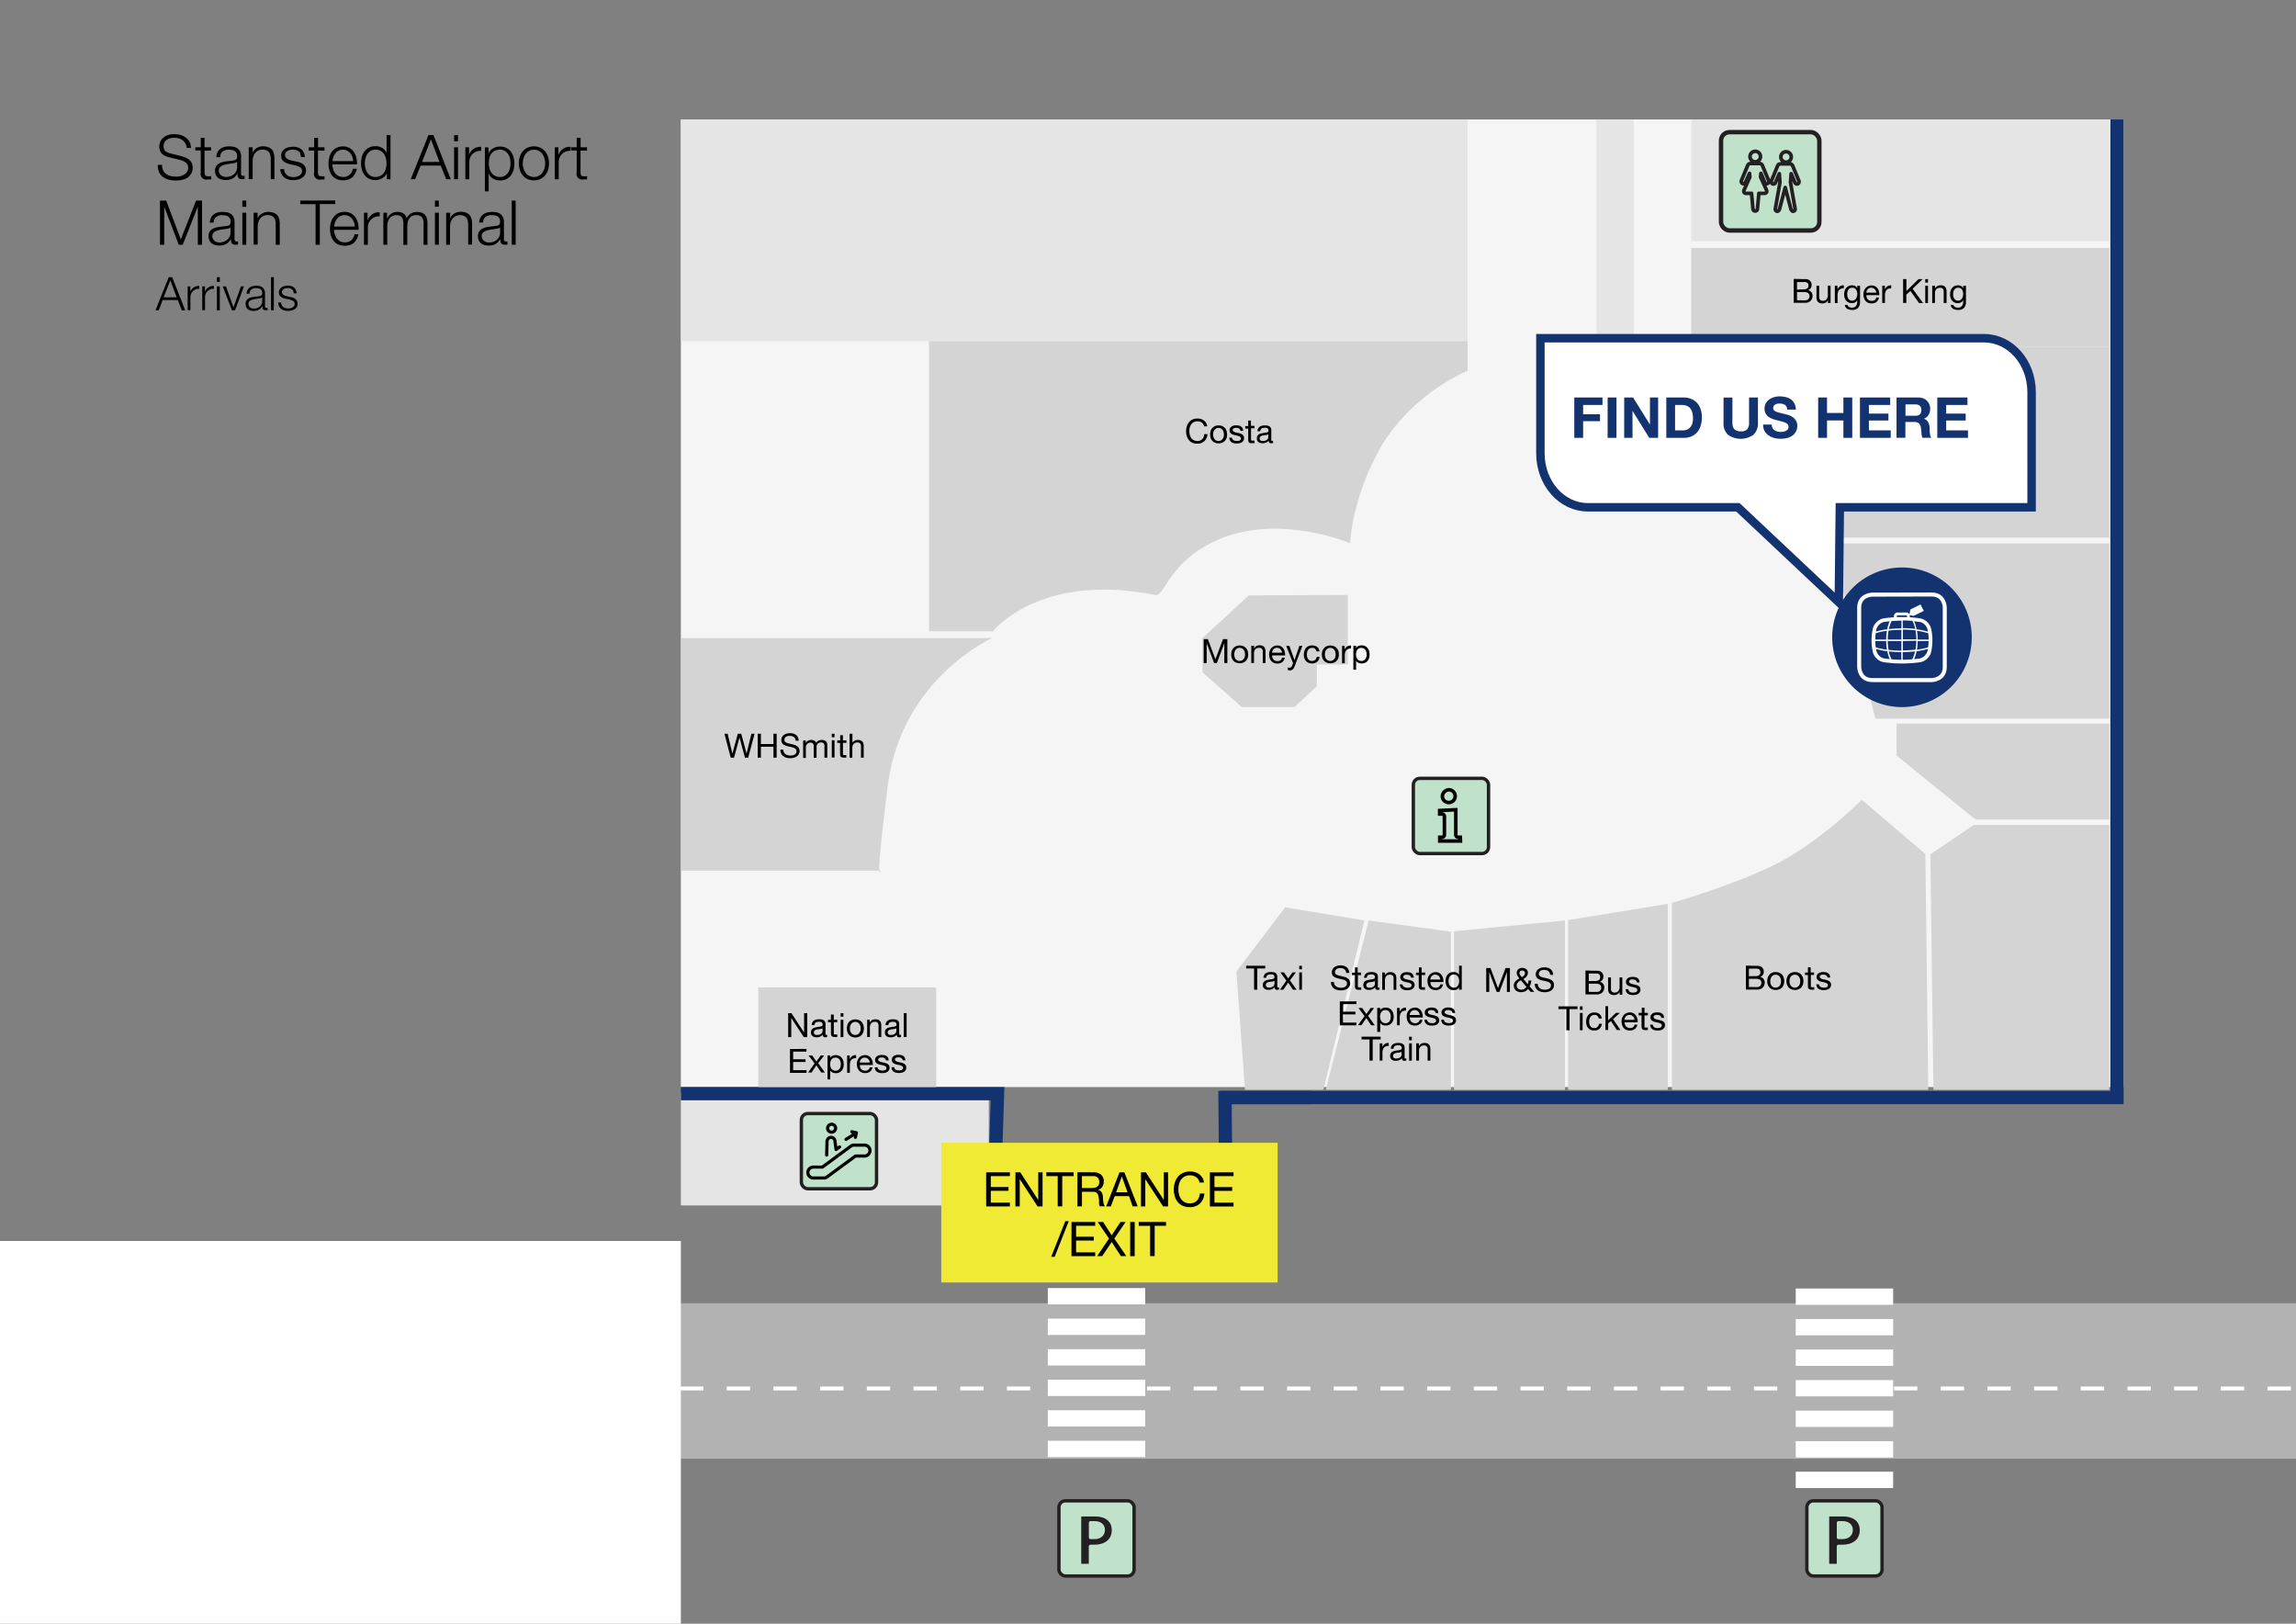 <?xml version="1.0" encoding="UTF-8" standalone="no"?>
<svg
   xmlns:dc="http://purl.org/dc/elements/1.1/"
   xmlns:cc="http://creativecommons.org/ns#"
   xmlns:rdf="http://www.w3.org/1999/02/22-rdf-syntax-ns#"
   xmlns:svg="http://www.w3.org/2000/svg"
   xmlns="http://www.w3.org/2000/svg"
   version="1.1"
   viewBox="0 0 841.89 595.28"
   data-name="Layer 1"
   id="Layer_1">
  <rect x="0" y="0" width="841.89" height="595.28" fill="#808080" stroke="none"/>
  <defs
     id="defs7">
    <style
       id="style2">.cls-1,.cls-12,.cls-13,.cls-14,.cls-15,.cls-19,.cls-20,.cls-22,.cls-23,.cls-4,.cls-5,.cls-6,.cls-7,.cls-8{fill:none;}.cls-2{fill:#f5f5f5;}.cls-3{clip-path:url(#clip-path);}.cls-4{stroke:#b2b2b2;stroke-width:57px;}.cls-20,.cls-23,.cls-4,.cls-5,.cls-6,.cls-7{stroke-miterlimit:10;}.cls-22,.cls-5,.cls-6,.cls-7{stroke:#fff;}.cls-5,.cls-6,.cls-7{stroke-width:1.43px;}.cls-5{stroke-dasharray:8.5 8.5;}.cls-6{stroke-dasharray:8.56 8.56;}.cls-8{stroke:#123370;stroke-width:4.87px;}.cls-9{fill:#e5e5e5;}.cls-10{fill:#d4d4d4;}.cls-11{fill:#c0e2ca;}.cls-12,.cls-14,.cls-15{stroke:#241f21;}.cls-12,.cls-13,.cls-14,.cls-15,.cls-19,.cls-22{stroke-linecap:round;stroke-linejoin:round;}.cls-12,.cls-19{stroke-width:1.23px;}.cls-13,.cls-20{stroke:#000;}.cls-13{stroke-width:1.16px;}.cls-14{stroke-width:1.61px;}.cls-15{stroke-width:1.33px;}.cls-16{fill:#fff;}.cls-17{fill:#f0ea34;}.cls-18{fill:#241f21;}.cls-19{stroke:#c0e2ca;}.cls-20{stroke-width:1.3px;}.cls-21{fill:#133370;}.cls-22{stroke-width:1.47px;}.cls-23{stroke:#133370;stroke-width:3.1px;}</style>
    <clipPath
       id="clip-path">
      <rect
         id="rect4"
         height="595.28"
         width="841.89"
         class="cls-1" />
    </clipPath>
  </defs>
  <title
     id="title9">Stansted</title>
  <rect
     id="rect11"
     height="354.73"
     width="529.02"
     y="43.8"
     x="249.66"
     class="cls-2" />
  <g
     id="g27"
     clip-path="url(#clip-path)"
     class="cls-3">
    <path
       id="path13"
       d="M-255.49,666.8C-211,573.14-94.32,506.3,42.65,506.3H957.93c137,0,253.67,66.84,298.14,160.5"
       class="cls-4" />
    <path
       id="path15"
       d="M-264.07,655c47.72-84,157.71-143.4,286.67-145.91"
       class="cls-5" />
    <line
       id="line17"
       y2="509.03"
       x2="946.97"
       y1="509.03"
       x1="43.93"
       class="cls-6" />
    <path
       id="path19"
       d="M1254.74,662.5c.65,1.26,1.29,2.52,1.91,3.79M951.25,509h4.28l4.25,0m-932.94,0,4.25,0h4.28M-270,666.29c.62-1.27,1.26-2.53,1.91-3.79"
       class="cls-7" />
    <path
       id="path21"
       d="M107.55,106.68a1.77,1.77,0,0,0-.5-.61,2.15,2.15,0,0,0-.73-.35,3.43,3.43,0,0,0-.86-.11,3.53,3.53,0,0,0-.72.08,2.23,2.23,0,0,0-.68.26,1.44,1.44,0,0,0-.49.46,1.35,1.35,0,0,0-.19.72,1,1,0,0,0,.18.6,1.81,1.81,0,0,0,.45.42,3.32,3.32,0,0,0,.6.28l.59.18,1.43.32a4.22,4.22,0,0,1,.91.24,3,3,0,0,1,.8.47,2.39,2.39,0,0,1,.57.72,2.08,2.08,0,0,1,.22,1,2.26,2.26,0,0,1-.32,1.22,2.67,2.67,0,0,1-.83.81,3.43,3.43,0,0,1-1.13.45,5.89,5.89,0,0,1-1.24.14,4.09,4.09,0,0,1-2.51-.73A3.11,3.11,0,0,1,102,110.9h1.07a2.1,2.1,0,0,0,.79,1.64,2.85,2.85,0,0,0,1.79.55,3.83,3.83,0,0,0,.81-.08,2.55,2.55,0,0,0,.77-.29,1.86,1.86,0,0,0,.59-.52,1.3,1.3,0,0,0,.23-.77,1.34,1.34,0,0,0-.16-.66,1.54,1.54,0,0,0-.44-.44,2.55,2.55,0,0,0-.62-.3c-.23-.08-.46-.14-.7-.2l-1.38-.31a7.89,7.89,0,0,1-1-.31,3.37,3.37,0,0,1-.77-.44,1.83,1.83,0,0,1-.52-.65,2,2,0,0,1-.19-.94,2.11,2.11,0,0,1,.3-1.14,2.46,2.46,0,0,1,.77-.77,3.73,3.73,0,0,1,1.07-.42,5.18,5.18,0,0,1,1.16-.14,4.4,4.4,0,0,1,1.23.17,3,3,0,0,1,1,.53,2.57,2.57,0,0,1,.68.88,3.14,3.14,0,0,1,.29,1.24h-1.07a2,2,0,0,0-.2-.85m-7.11,7.06H99.37V101.6h1.07ZM96.11,109a.65.65,0,0,1-.39.27l-.51.12c-.46.08-.92.15-1.41.21a6.86,6.86,0,0,0-1.31.28,2.49,2.49,0,0,0-1,.53,1.28,1.28,0,0,0-.38,1,1.53,1.53,0,0,0,.16.72,1.91,1.91,0,0,0,.43.55,1.75,1.75,0,0,0,.63.34,2.28,2.28,0,0,0,.73.12,3.77,3.77,0,0,0,1.17-.18,2.93,2.93,0,0,0,1-.55,2.51,2.51,0,0,0,.91-2V109Zm-5.36-2.62a2.49,2.49,0,0,1,.74-.92,3.22,3.22,0,0,1,1.1-.53,5.46,5.46,0,0,1,1.39-.17,6.51,6.51,0,0,1,1.16.11,3.08,3.08,0,0,1,1,.42,2.24,2.24,0,0,1,.74.86,3,3,0,0,1,.29,1.43v4.66a.57.57,0,0,0,.63.65.74.74,0,0,0,.34-.07v.9l-.33,0-.37,0a1.65,1.65,0,0,1-.65-.11.85.85,0,0,1-.38-.32,1.15,1.15,0,0,1-.18-.48,4,4,0,0,1,0-.62h0a8.36,8.36,0,0,1-.58.76,3,3,0,0,1-1.5.89A4.49,4.49,0,0,1,93,114a4.26,4.26,0,0,1-1.15-.15,2.5,2.5,0,0,1-.94-.46,2.21,2.21,0,0,1-.62-.79,2.6,2.6,0,0,1-.23-1.15,2.3,2.3,0,0,1,.4-1.44,2.71,2.71,0,0,1,1.08-.79,6.15,6.15,0,0,1,1.52-.38c.56-.08,1.13-.15,1.7-.21l.6-.09a.9.9,0,0,0,.42-.18.74.74,0,0,0,.27-.35,1.51,1.51,0,0,0,.09-.57,2,2,0,0,0-.18-.9,1.45,1.45,0,0,0-.49-.55,1.89,1.89,0,0,0-.73-.28,5.08,5.08,0,0,0-.89-.08,2.74,2.74,0,0,0-1.67.49,1.88,1.88,0,0,0-.68,1.55H90.43a3.46,3.46,0,0,1,.32-1.32M82.86,105l2.76,7.7h0l2.72-7.7h1.11l-3.28,8.77H85.06L81.67,105Zm-2.26,8.77H79.53V105H80.6Zm0-10.42H79.53V101.6H80.6ZM75.15,105v2h0a3.35,3.35,0,0,1,1.27-1.64,3.24,3.24,0,0,1,2-.53v1.07a3.35,3.35,0,0,0-1.33.19,3.14,3.14,0,0,0-1,.66,2.93,2.93,0,0,0-.67,1,3.35,3.35,0,0,0-.24,1.28v4.68H74.16V105Zm-5.36,0v2h0a3.33,3.33,0,0,1,1.26-1.64,3.25,3.25,0,0,1,2-.53v1.07a3.28,3.28,0,0,0-1.32.19,3.14,3.14,0,0,0-1,.66,2.79,2.79,0,0,0-.67,1,3.35,3.35,0,0,0-.24,1.28v4.68H68.81V105Zm-6.64-3.37,4.76,12.14H66.66L65.19,110H59.66l-1.46,3.77H57l4.88-12.14ZM64.79,109l-2.34-6.22L60,109Z" />
    <path
       id="path23"
       d="M189.08,89.74h-1.43V73.54h1.43Zm-5.79-6.4a.77.77,0,0,1-.52.36,4.64,4.64,0,0,1-.68.16c-.61.11-1.23.2-1.87.29a9.57,9.57,0,0,0-1.76.37,3.5,3.5,0,0,0-1.31.71,1.72,1.72,0,0,0-.51,1.33,2.13,2.13,0,0,0,.22,1,2.25,2.25,0,0,0,.58.72,2.47,2.47,0,0,0,.84.47,3.23,3.23,0,0,0,1,.16,5.11,5.11,0,0,0,1.57-.25,3.85,3.85,0,0,0,1.3-.73,3.53,3.53,0,0,0,.89-1.16,3.45,3.45,0,0,0,.33-1.54V83.34Zm-7.15-3.49a3.54,3.54,0,0,1,1-1.23,4.17,4.17,0,0,1,1.47-.7,7.18,7.18,0,0,1,1.86-.23,8.11,8.11,0,0,1,1.54.15,3.74,3.74,0,0,1,1.38.55,3.13,3.13,0,0,1,1,1.15,4.09,4.09,0,0,1,.39,1.92v6.21a.76.76,0,0,0,.84.87,1.1,1.1,0,0,0,.45-.09v1.2l-.44.07-.49,0a2.12,2.12,0,0,1-.87-.15,1.18,1.18,0,0,1-.51-.42,1.64,1.64,0,0,1-.24-.64,5.31,5.31,0,0,1-.06-.83h0a9.59,9.59,0,0,1-.79,1,3.8,3.8,0,0,1-.88.73,4.25,4.25,0,0,1-1.11.46,6.47,6.47,0,0,1-1.49.16,5.77,5.77,0,0,1-1.53-.2,3.32,3.32,0,0,1-1.25-.61,2.79,2.79,0,0,1-.84-1.07,3.6,3.6,0,0,1-.31-1.53,3,3,0,0,1,.55-1.91,3.31,3.31,0,0,1,1.44-1.06,8.41,8.41,0,0,1,2-.51l2.28-.28a6.67,6.67,0,0,0,.79-.12,1.23,1.23,0,0,0,.57-.24,1,1,0,0,0,.35-.46,1.87,1.87,0,0,0,.13-.77,2.57,2.57,0,0,0-.24-1.19,1.89,1.89,0,0,0-.66-.74,2.7,2.7,0,0,0-1-.38,7.47,7.47,0,0,0-1.2-.1,3.63,3.63,0,0,0-2.22.65,2.55,2.55,0,0,0-.91,2.08h-1.43a4.8,4.8,0,0,1,.43-1.77M165.07,78v2h.05a3.39,3.39,0,0,1,1.45-1.71,4.18,4.18,0,0,1,2.29-.65,5.77,5.77,0,0,1,2,.32,3.22,3.22,0,0,1,1.33.89,3.46,3.46,0,0,1,.71,1.42,8.37,8.37,0,0,1,.2,1.89v7.53h-1.43V82.43a6.75,6.75,0,0,0-.14-1.39,3.1,3.1,0,0,0-.47-1.13,2.53,2.53,0,0,0-.92-.75,3.43,3.43,0,0,0-1.44-.27,3.51,3.51,0,0,0-1.53.31,3.19,3.19,0,0,0-1.14.84,4,4,0,0,0-.73,1.27,5.41,5.41,0,0,0-.28,1.6v6.83h-1.43V78Zm-4.15,11.71h-1.43V78h1.43Zm0-13.91h-1.43V73.54h1.43Zm-19,2.2v2H142a4.47,4.47,0,0,1,1.48-1.7,4.17,4.17,0,0,1,2.35-.61,4,4,0,0,1,2.1.57A2.74,2.74,0,0,1,149.14,80a3.56,3.56,0,0,1,1.54-1.72,4.41,4.41,0,0,1,2.18-.57q3.88,0,3.88,4.11v7.94h-1.43V81.86a3.46,3.46,0,0,0-.61-2.21,2.66,2.66,0,0,0-2.16-.76,3.1,3.1,0,0,0-1.54.35,2.68,2.68,0,0,0-1,1,3.65,3.65,0,0,0-.51,1.35,8,8,0,0,0-.15,1.57v6.63h-1.43V81.8a4.6,4.6,0,0,0-.13-1.13,2.61,2.61,0,0,0-.41-.93,1.88,1.88,0,0,0-.76-.62,2.65,2.65,0,0,0-1.15-.23,3.54,3.54,0,0,0-1.58.33,2.85,2.85,0,0,0-1.09.91,3.86,3.86,0,0,0-.62,1.36A6.57,6.57,0,0,0,142,83.2v6.54h-1.43V78Zm-7.15,0v2.75h.05a4.28,4.28,0,0,1,4.42-2.91V79.3a4.39,4.39,0,0,0-1.77.26,4,4,0,0,0-1.37.88,3.72,3.72,0,0,0-.9,1.35,4.53,4.53,0,0,0-.32,1.71v6.24h-1.43V78Zm-12,7.84a4.73,4.73,0,0,0,.69,1.49,4,4,0,0,0,1.21,1.09,3.4,3.4,0,0,0,1.74.43,3.51,3.51,0,0,0,2.46-.82A4.29,4.29,0,0,0,130,85.88h1.43A5.72,5.72,0,0,1,129.77,89a5,5,0,0,1-3.44,1.09,5.51,5.51,0,0,1-2.39-.49,4.41,4.41,0,0,1-1.64-1.34,5.91,5.91,0,0,1-1-2,9.18,9.18,0,0,1-.3-2.38,8.61,8.61,0,0,1,.3-2.26,6,6,0,0,1,1-2,4.79,4.79,0,0,1,1.64-1.41,5.11,5.11,0,0,1,2.39-.53,4.8,4.8,0,0,1,2.41.57,4.62,4.62,0,0,1,1.62,1.48,6.15,6.15,0,0,1,.9,2.11,9.38,9.38,0,0,1,.23,2.42h-9a6.52,6.52,0,0,0,.21,1.6m7.08-4.37a4.4,4.4,0,0,0-.73-1.33,3.9,3.9,0,0,0-1.16-.93,3.63,3.63,0,0,0-3.11,0,3.78,3.78,0,0,0-1.16.93,4.76,4.76,0,0,0-.76,1.34,6.56,6.56,0,0,0-.37,1.56h7.58a5.14,5.14,0,0,0-.29-1.57m-6.86-8v1.31h-5.65V89.74h-1.55V74.85h-5.62V73.54ZM94.45,78v2h0A3.39,3.39,0,0,1,96,78.34a4.18,4.18,0,0,1,2.29-.65,5.77,5.77,0,0,1,2.05.32,3.22,3.22,0,0,1,1.33.89,3.46,3.46,0,0,1,.71,1.42,8.37,8.37,0,0,1,.2,1.89v7.53H101.1V82.43A6.75,6.75,0,0,0,101,81a3.1,3.1,0,0,0-.47-1.13,2.53,2.53,0,0,0-.92-.75,3.43,3.43,0,0,0-1.44-.27,3.51,3.51,0,0,0-1.53.31,3.19,3.19,0,0,0-1.14.84,4,4,0,0,0-.73,1.27,5.41,5.41,0,0,0-.28,1.6v6.83H93V78ZM90.3,89.74H88.87V78H90.3Zm0-13.91H88.87V73.54H90.3Zm-5.79,7.51a.77.77,0,0,1-.52.36,4.64,4.64,0,0,1-.68.16c-.61.11-1.23.2-1.87.29a9.57,9.57,0,0,0-1.76.37,3.5,3.5,0,0,0-1.31.71,1.72,1.72,0,0,0-.51,1.33,2,2,0,0,0,.22,1,2.12,2.12,0,0,0,.58.72,2.47,2.47,0,0,0,.84.47,3.18,3.18,0,0,0,1,.16A5.11,5.11,0,0,0,82,88.63a3.85,3.85,0,0,0,1.3-.73,3.53,3.53,0,0,0,.89-1.16,3.45,3.45,0,0,0,.33-1.54V83.34Zm-7.15-3.49a3.43,3.43,0,0,1,1-1.23,4.12,4.12,0,0,1,1.46-.7,7.2,7.2,0,0,1,1.87-.23,8.11,8.11,0,0,1,1.54.15,3.81,3.81,0,0,1,1.38.55,3.13,3.13,0,0,1,1,1.15A4.09,4.09,0,0,1,86,81.46v6.21a.76.76,0,0,0,.84.87,1.13,1.13,0,0,0,.45-.09v1.2l-.44.07-.49,0a2.12,2.12,0,0,1-.87-.15,1.18,1.18,0,0,1-.51-.42,1.38,1.38,0,0,1-.24-.64,5.31,5.31,0,0,1-.06-.83h0a9.59,9.59,0,0,1-.79,1,3.8,3.8,0,0,1-.88.73,4.25,4.25,0,0,1-1.11.46,6.47,6.47,0,0,1-1.49.16,5.72,5.72,0,0,1-1.53-.2,3.25,3.25,0,0,1-1.25-.61,2.79,2.79,0,0,1-.84-1.07,3.6,3.6,0,0,1-.31-1.53A3,3,0,0,1,77,84.74a3.31,3.31,0,0,1,1.44-1.06,8.41,8.41,0,0,1,2-.51l2.28-.28a6.67,6.67,0,0,0,.79-.12,1.23,1.23,0,0,0,.57-.24,1,1,0,0,0,.35-.46,1.87,1.87,0,0,0,.13-.77,2.57,2.57,0,0,0-.24-1.19,1.89,1.89,0,0,0-.66-.74,2.68,2.68,0,0,0-1-.38,7.34,7.34,0,0,0-1.19-.1,3.61,3.61,0,0,0-2.22.65,2.52,2.52,0,0,0-.91,2.08H76.93a4.8,4.8,0,0,1,.43-1.77m-18.7-6.31v16.2h1.55v-14h0l5.34,14H67l5.54-14h0v14h1.54V73.54H71.89l-5.58,14.2-5.38-14.2Z" />
    <path
       id="path25"
       d="M215.24,54v1.2h-2.38v7.9a2.68,2.68,0,0,0,.19,1.1c.13.27.45.41,1,.44a9.87,9.87,0,0,0,1.22-.07v1.21l-.63,0c-.21,0-.43,0-.64,0a2.11,2.11,0,0,1-2.54-2.61v-8h-2V54h2V50.51h1.43V54Zm-10.48,0v2.75h.05a4.28,4.28,0,0,1,4.42-2.91V55.3a4.39,4.39,0,0,0-1.77.26,4,4,0,0,0-1.37.88,3.72,3.72,0,0,0-.9,1.35,4.53,4.53,0,0,0-.32,1.71v6.24h-1.43V54Zm-6.62.16a5.14,5.14,0,0,1,1.74,1.34,5.73,5.73,0,0,1,1.07,2,8.15,8.15,0,0,1,0,4.79,5.73,5.73,0,0,1-1.07,2,5.11,5.11,0,0,1-1.74,1.33,5.51,5.51,0,0,1-2.37.49,5.57,5.57,0,0,1-2.37-.49,5,5,0,0,1-1.73-1.33,5.73,5.73,0,0,1-1.07-2,8.15,8.15,0,0,1,0-4.79,5.73,5.73,0,0,1,1.07-2,5,5,0,0,1,1.73-1.34,5.43,5.43,0,0,1,2.37-.5,5.37,5.37,0,0,1,2.37.5M194,55.32a4,4,0,0,0-1.28,1.14,5.05,5.05,0,0,0-.77,1.6,6.54,6.54,0,0,0,0,3.65,5.05,5.05,0,0,0,.77,1.6A4,4,0,0,0,194,64.45a3.67,3.67,0,0,0,1.79.43,3.74,3.74,0,0,0,1.8-.43,4,4,0,0,0,1.28-1.14,5.05,5.05,0,0,0,.77-1.6,6.54,6.54,0,0,0,0-3.65,5.05,5.05,0,0,0-.77-1.6,4,4,0,0,0-1.28-1.14,3.74,3.74,0,0,0-1.8-.43,3.67,3.67,0,0,0-1.79.43m-7,2.76a5.12,5.12,0,0,0-.68-1.6,3.84,3.84,0,0,0-1.19-1.15,3.37,3.37,0,0,0-1.75-.44,4.33,4.33,0,0,0-2,.41,3.47,3.47,0,0,0-1.27,1.09,4.39,4.39,0,0,0-.67,1.59,9,9,0,0,0-.19,1.9,7.41,7.41,0,0,0,.22,1.81,4.54,4.54,0,0,0,.7,1.6,3.68,3.68,0,0,0,1.27,1.14,3.79,3.79,0,0,0,1.92.45,3.28,3.28,0,0,0,1.75-.45,3.7,3.7,0,0,0,1.19-1.14,5.12,5.12,0,0,0,.68-1.6,7.86,7.86,0,0,0,0-3.61m-7.84-4v2.22h0a3.94,3.94,0,0,1,1.62-1.89,4.87,4.87,0,0,1,2.56-.67,5.09,5.09,0,0,1,2.32.5,4.72,4.72,0,0,1,1.65,1.35,5.67,5.67,0,0,1,1,2,9,9,0,0,1,0,4.75,5.67,5.67,0,0,1-1,2,4.69,4.69,0,0,1-1.65,1.34,5.22,5.22,0,0,1-2.32.49,5.46,5.46,0,0,1-1.27-.16,4.57,4.57,0,0,1-1.18-.48,3.7,3.7,0,0,1-1-.79,3.4,3.4,0,0,1-.64-1.11h-.05v6.53H177.8V54ZM172,54v2.75h0a4.53,4.53,0,0,1,1.7-2.21,4.47,4.47,0,0,1,2.73-.7V55.3a4.39,4.39,0,0,0-1.77.26,4,4,0,0,0-1.37.88,3.72,3.72,0,0,0-.9,1.35,4.53,4.53,0,0,0-.32,1.71v6.24h-1.43V54Zm-4.06,11.71h-1.43V54h1.43Zm0-13.91h-1.43V49.54h1.43Zm-9-2.29,6.35,16.2H163.6l-2-5h-7.37l-2,5h-1.63l6.51-16.2Zm2.2,9.85L158,51.08l-3.25,8.31ZM134,61.69a4.9,4.9,0,0,0,.68,1.6,3.7,3.7,0,0,0,1.19,1.14,3.28,3.28,0,0,0,1.75.45,3.71,3.71,0,0,0,3.19-1.59,4.72,4.72,0,0,0,.7-1.6,7.51,7.51,0,0,0,0-3.61,4.72,4.72,0,0,0-.7-1.6,3.65,3.65,0,0,0-3.19-1.59,3.37,3.37,0,0,0-1.75.44,3.84,3.84,0,0,0-1.19,1.15,4.9,4.9,0,0,0-.68,1.6,7.51,7.51,0,0,0,0,3.61m7.84,4V63.52h0a3.77,3.77,0,0,1-.67,1,4.61,4.61,0,0,1-1,.81,6.28,6.28,0,0,1-1.22.51,4.76,4.76,0,0,1-1.28.18,5.3,5.3,0,0,1-2.33-.49,4.75,4.75,0,0,1-1.64-1.34,5.69,5.69,0,0,1-1-2,9.25,9.25,0,0,1,0-4.75,5.69,5.69,0,0,1,1-2,4.78,4.78,0,0,1,1.64-1.35,5.16,5.16,0,0,1,2.33-.5,4.93,4.93,0,0,1,1.28.16,4,4,0,0,1,1.17.49,4.35,4.35,0,0,1,1,.8,3.58,3.58,0,0,1,.64,1.11h0V49.54h1.43v16.2ZM122.1,61.87a4.73,4.73,0,0,0,.69,1.49A4,4,0,0,0,124,64.45a3.4,3.4,0,0,0,1.74.43,3.49,3.49,0,0,0,2.45-.82,4.23,4.23,0,0,0,1.23-2.18h1.43A5.72,5.72,0,0,1,129.18,65a5,5,0,0,1-3.44,1.09,5.51,5.51,0,0,1-2.39-.49,4.52,4.52,0,0,1-1.65-1.34,6,6,0,0,1-.94-2,9.18,9.18,0,0,1-.3-2.38,8.61,8.61,0,0,1,.3-2.26,6.2,6.2,0,0,1,.94-2,4.92,4.92,0,0,1,1.65-1.41,5.11,5.11,0,0,1,2.39-.53,4.8,4.8,0,0,1,2.41.57,4.71,4.71,0,0,1,1.62,1.48,6.15,6.15,0,0,1,.9,2.11,9.38,9.38,0,0,1,.23,2.42h-9a6.46,6.46,0,0,0,.21,1.6m7.08-4.37a4.22,4.22,0,0,0-.74-1.33,3.74,3.74,0,0,0-1.15-.93,3.63,3.63,0,0,0-3.11,0,3.78,3.78,0,0,0-1.16.93,4.76,4.76,0,0,0-.76,1.34,6.56,6.56,0,0,0-.37,1.56h7.58a5.14,5.14,0,0,0-.29-1.57M119,54v1.2H116.6v7.9a2.53,2.53,0,0,0,.19,1.1c.13.27.45.41,1,.44A10.1,10.1,0,0,0,119,64.6v1.21l-.63,0c-.22,0-.43,0-.64,0a2.1,2.1,0,0,1-2.54-2.61v-8h-2V54h2V50.51h1.43V54Zm-8.83,2.28a2.34,2.34,0,0,0-.66-.8,2.74,2.74,0,0,0-1-.47,4.34,4.34,0,0,0-1.16-.15,5.31,5.31,0,0,0-1,.1,3.23,3.23,0,0,0-.9.34,2,2,0,0,0-.66.63,1.77,1.77,0,0,0-.25.95,1.34,1.34,0,0,0,.24.81,2.11,2.11,0,0,0,.6.55,3.68,3.68,0,0,0,.8.38c.29.1.55.18.79.24l1.91.43a5.31,5.31,0,0,1,1.21.33,3.9,3.9,0,0,1,1.07.62,3.22,3.22,0,0,1,.76.95,2.85,2.85,0,0,1,.3,1.34,2.94,2.94,0,0,1-.44,1.63,3.44,3.44,0,0,1-1.1,1.08,4.84,4.84,0,0,1-1.51.61,7.86,7.86,0,0,1-1.65.18,5.38,5.38,0,0,1-3.35-1A4.15,4.15,0,0,1,102.76,62h1.43a2.82,2.82,0,0,0,1,2.19,3.83,3.83,0,0,0,2.4.74,5.08,5.08,0,0,0,1.07-.12,3.41,3.41,0,0,0,1-.38,2.59,2.59,0,0,0,.78-.69,1.76,1.76,0,0,0,.31-1,1.67,1.67,0,0,0-.22-.87,1.92,1.92,0,0,0-.58-.59,3.76,3.76,0,0,0-.83-.4c-.31-.1-.62-.19-.94-.27l-1.84-.41a9.77,9.77,0,0,1-1.29-.42,4,4,0,0,1-1-.59,2.44,2.44,0,0,1-.7-.86,3,3,0,0,1-.24-1.26,2.84,2.84,0,0,1,.39-1.52,3.24,3.24,0,0,1,1-1,4.8,4.8,0,0,1,1.42-.57,7,7,0,0,1,1.56-.18,5.7,5.7,0,0,1,1.64.23,3.65,3.65,0,0,1,1.34.7,3.46,3.46,0,0,1,.92,1.18,4.18,4.18,0,0,1,.39,1.66h-1.43a2.75,2.75,0,0,0-.28-1.15M92.64,54v2h0a3.43,3.43,0,0,1,1.45-1.71,4.3,4.3,0,0,1,2.3-.65,5.8,5.8,0,0,1,2,.32,3.35,3.35,0,0,1,1.33.89,3.44,3.44,0,0,1,.7,1.42,7.83,7.83,0,0,1,.2,1.89v7.53H99.28V58.43A6.77,6.77,0,0,0,99.15,57a3,3,0,0,0-.48-1.13,2.38,2.38,0,0,0-.92-.75,3.36,3.36,0,0,0-1.44-.27,3.58,3.58,0,0,0-1.53.31,3.16,3.16,0,0,0-1.13.84,3.78,3.78,0,0,0-.73,1.27,5.11,5.11,0,0,0-.28,1.6v6.83H91.21V54Zm-5.75,5.31a.77.77,0,0,1-.52.36,4.36,4.36,0,0,1-.68.16c-.6.11-1.23.2-1.87.29a9.75,9.75,0,0,0-1.76.37,3.46,3.46,0,0,0-1.3.72,1.7,1.7,0,0,0-.51,1.32,2.13,2.13,0,0,0,.21,1,2.25,2.25,0,0,0,.58.72,2.47,2.47,0,0,0,.84.47,3.24,3.24,0,0,0,1,.16,5.09,5.09,0,0,0,1.56-.25,3.89,3.89,0,0,0,1.31-.73,3.5,3.5,0,0,0,.88-1.16,3.45,3.45,0,0,0,.33-1.54V59.34Zm-7.14-3.49a3.41,3.41,0,0,1,1-1.23,4.17,4.17,0,0,1,1.47-.7,7.18,7.18,0,0,1,1.86-.23,8,8,0,0,1,1.54.15,3.79,3.79,0,0,1,1.39.55,3.11,3.11,0,0,1,1,1.15,4.09,4.09,0,0,1,.39,1.92v6.21a.76.76,0,0,0,.84.87,1.06,1.06,0,0,0,.45-.09v1.2l-.44.07-.49,0a2.12,2.12,0,0,1-.87-.15,1.18,1.18,0,0,1-.51-.42,1.58,1.58,0,0,1-.24-.64,5.31,5.31,0,0,1-.06-.83h0a11.1,11.1,0,0,1-.78,1,3.85,3.85,0,0,1-.89.73,4.25,4.25,0,0,1-1.11.46,6.41,6.41,0,0,1-1.49.16,5.83,5.83,0,0,1-1.53-.2A3.32,3.32,0,0,1,80,65.25a3,3,0,0,1-.84-1.06,3.68,3.68,0,0,1-.3-1.54,3,3,0,0,1,.54-1.91,3.31,3.31,0,0,1,1.44-1.06,8.41,8.41,0,0,1,2-.51l2.28-.28a7.21,7.21,0,0,0,.8-.12,1.24,1.24,0,0,0,.56-.24,1.12,1.12,0,0,0,.36-.46,2.07,2.07,0,0,0,.12-.77,2.57,2.57,0,0,0-.24-1.19,1.89,1.89,0,0,0-.66-.74,2.7,2.7,0,0,0-1-.38,7.44,7.44,0,0,0-1.19-.1,3.64,3.64,0,0,0-2.23.65,2.57,2.57,0,0,0-.91,2.08H79.32a4.43,4.43,0,0,1,.43-1.77M77.39,54v1.2H75v7.9a2.51,2.51,0,0,0,.2,1.1c.13.27.45.41,1,.44a10.14,10.14,0,0,0,1.23-.07v1.21l-.64,0c-.21,0-.42,0-.63,0a2.11,2.11,0,0,1-2.55-2.61v-8h-2V54h2V50.51H75V54ZM59.82,62.49A3.37,3.37,0,0,0,61,63.83a4.62,4.62,0,0,0,1.69.72,9.84,9.84,0,0,0,2.08.21,6,6,0,0,0,1.39-.18A4.6,4.6,0,0,0,67.5,64a3.4,3.4,0,0,0,1.08-1A2.56,2.56,0,0,0,69,61.47a2.28,2.28,0,0,0-.3-1.18,2.91,2.91,0,0,0-.8-.84,4.57,4.57,0,0,0-1.08-.55,8.85,8.85,0,0,0-1.15-.35l-3.61-.89a10.46,10.46,0,0,1-1.37-.45,3.86,3.86,0,0,1-1.17-.73,3.39,3.39,0,0,1-.81-1.11,3.89,3.89,0,0,1-.3-1.61,5.15,5.15,0,0,1,.22-1.39,3.81,3.81,0,0,1,.85-1.49,5.05,5.05,0,0,1,1.72-1.2A6.92,6.92,0,0,1,64,49.2a8.22,8.22,0,0,1,2.29.31,5.72,5.72,0,0,1,1.91,1A4.72,4.72,0,0,1,69.5,52,4.65,4.65,0,0,1,70,54.23H68.45A3.73,3.73,0,0,0,68,52.61a3.68,3.68,0,0,0-1-1.16,4.28,4.28,0,0,0-1.38-.7A5.63,5.63,0,0,0,64,50.51a7,7,0,0,0-1.53.17,4,4,0,0,0-1.29.55,2.82,2.82,0,0,0-.9,1A3.09,3.09,0,0,0,60,53.74a2.32,2.32,0,0,0,.19,1,2.24,2.24,0,0,0,.53.72,3,3,0,0,0,.79.47,6.46,6.46,0,0,0,.94.3l4,1a12.84,12.84,0,0,1,1.62.56,5.28,5.28,0,0,1,1.34.82,3.35,3.35,0,0,1,.91,1.19,4,4,0,0,1,.33,1.7,6,6,0,0,1-.06.73,3.89,3.89,0,0,1-.27,1,4.7,4.7,0,0,1-.62,1,3.76,3.76,0,0,1-1.08,1,6.7,6.7,0,0,1-1.72.68,11.2,11.2,0,0,1-5.1-.07,5.74,5.74,0,0,1-2.09-1A4.47,4.47,0,0,1,58.29,63a5.78,5.78,0,0,1-.4-2.56h1.55a4.5,4.5,0,0,0,.38,2.08" />
  </g>
  <polyline
     id="polyline29"
     points="776.25 43.79 776.25 402.38 447.43 402.38"
     class="cls-8" />
  <rect
     id="rect31"
     height="44.65"
     width="153.25"
     y="43.79"
     x="620.16"
     class="cls-9" />
  <rect
     id="rect33"
     height="41.1"
     width="112.91"
     y="400.83"
     x="249.66"
     class="cls-9" />
  <polygon
     id="polygon35"
     points="671.36 199.22 687.66 263.48 773.41 263.48 773.41 199.22 671.36 199.22"
     class="cls-10" />
  <g
     id="g43"
     clip-path="url(#clip-path)"
     class="cls-3">
    <rect
       id="rect37"
       rx="2.38"
       height="27.57"
       width="27.57"
       y="408.24"
       x="293.84"
       class="cls-11" />
    <rect
       id="rect39"
       rx="2.38"
       height="27.57"
       width="27.57"
       y="408.24"
       x="293.84"
       class="cls-12" />
    <path
       id="path41"
       d="M312.35,414.91l1.67.37-.37,1.68m.37-1.68-3.8,2.43m-8.1,14.16h-3.89a2,2,0,0,1,0-4h3.33l10.52-7.74a1.92,1.92,0,0,1,1-.31H317a2,2,0,0,1,0,4h-3.32l-10.53,7.74A1.92,1.92,0,0,1,302.12,431.87Zm1-8.38.14-5.05a1.51,1.51,0,0,1,1.44-1.47,1.46,1.46,0,0,1,1.47,1.52l.4,2.93,1.29-.94m-1.49-6.78a1.45,1.45,0,1,1-1.39-1.52A1.45,1.45,0,0,1,306.41,413.7Z"
       class="cls-13" />
  </g>
  <polyline
     id="polyline45"
     points="249.66 400.96 365.77 400.96 365.06 423.05"
     class="cls-8" />
  <polyline
     id="polyline47"
     points="480.73 402.38 449.18 402.38 449.37 424.53"
     class="cls-8" />
  <g
     id="g55"
     clip-path="url(#clip-path)"
     class="cls-3">
    <rect
       id="rect49"
       rx="3.11"
       height="36.05"
       width="36.05"
       y="48.45"
       x="631.06"
       class="cls-11" />
    <rect
       id="rect51"
       rx="3.11"
       height="36.05"
       width="36.05"
       y="48.45"
       x="631.06"
       class="cls-14" />
    <path
       id="path53"
       d="M654.87,55.63A1.91,1.91,0,1,1,653,57.54a1.91,1.91,0,0,1,1.91-1.91m-11.3-.15a1.92,1.92,0,1,1-1.92,1.92,1.92,1.92,0,0,1,1.92-1.92m4.21,11.88a.78.78,0,0,1-.72-.47l-1.41-3.33-.14,1.32,2.17,4.76a1.13,1.13,0,0,1,.1.49.75.75,0,0,1-.75.75l-2.13,0,0,0-.53,5.72a.79.79,0,0,1-.78.76h-.08a.79.79,0,0,1-.78-.76l-.53-5.72,0,0-2.07,0a.75.75,0,0,1-.76-.75,1,1,0,0,1,.11-.49l2.12-4.76-.14-1.32L640,66.89a.79.79,0,0,1-1.51-.32,1.41,1.41,0,0,1,0-.27l2.39-5.76a1.09,1.09,0,0,1,1-.58h3.3a1.09,1.09,0,0,1,1,.58l2.39,5.76a1.41,1.41,0,0,1,0,.27.79.79,0,0,1-.79.79m11.12.11a.79.79,0,0,1-.72-.47l-1.41-3.32-.24,3.21,1.72,9.79a.78.78,0,0,1-.78.78c-.44,0-.76-.72-.76-.72l-2.11-8-2.11,8s-.32.72-.75.72a.78.78,0,0,1-.79-.78l1.72-9.79-.24-3.21L651,67a.79.79,0,0,1-1.51-.32,1.15,1.15,0,0,1,0-.27l2.37-5.74a1.1,1.1,0,0,1,1-.58h3.42a1.09,1.09,0,0,1,1,.58l2.38,5.74a1.41,1.41,0,0,1,0,.27.79.79,0,0,1-.79.79"
       class="cls-15" />
  </g>
  <rect
     id="rect57"
     height="81.27"
     width="288.47"
     y="43.79"
     x="249.66"
     class="cls-9" />
  <rect
     id="rect59"
     height="81.27"
     width="13.7"
     y="43.79"
     x="585.38"
     class="cls-9" />
  <rect
     id="rect61"
     height="36.3"
     width="153.25"
     y="90.89"
     x="620.16"
     class="cls-10" />
  <rect
     id="rect63"
     height="69.91"
     width="113.39"
     y="127.19"
     x="660.03"
     class="cls-10" />
  <g
     id="g69"
     clip-path="url(#clip-path)"
     class="cls-3">
    <path
       id="path65"
       d="M340.65,125.07V231.45h23.44s17-21.83,59.53-13.32c3.51.7,4.81-12.19,22.67-20.13,22.53-10,48.76,1.14,48.76,1.14s.53-17,11.87-36.29c11.94-19.27,31.21-26.93,31.21-26.93V125.07Z"
       class="cls-10" />
    <path
       id="path67"
       d="M249.71,233.92V319.2h73.23s-2.36,8,2.6-31.23,38.26-54.05,38.26-54.05Z"
       class="cls-10" />
  </g>
  <rect
     id="rect71"
     height="36.54"
     width="65.2"
     y="361.98"
     x="278.06"
     class="cls-10" />
  <polygon
     id="polygon73"
     points="574.99 399.54 611.53 399.54 611.53 331.37 574.99 337.32 574.99 399.54"
     class="cls-10" />
  <g
     id="g77"
     clip-path="url(#clip-path)"
     class="cls-3">
    <path
       id="path75"
       d="M613.05,399.54h94L706,313.09,682.7,293.24s-16.16,16.16-32.6,24.1S613.05,331,613.05,331Z"
       class="cls-10" />
  </g>
  <polygon
     id="polygon79"
     points="533.16 341.43 533.16 399.54 573.85 399.54 573.85 337.46 533.16 341.43"
     class="cls-10" />
  <polygon
     id="polygon81"
     points="501.85 337.46 486.12 399.54 532.03 399.54 532.03 341.57 501.85 337.46"
     class="cls-10" />
  <polygon
     id="polygon83"
     points="471.24 332.64 500.29 337.46 485.27 399.54 456.5 399.54 453.38 356.17 471.24 332.64"
     class="cls-10" />
  <g
     id="g87"
     clip-path="url(#clip-path)"
     class="cls-3">
    <path
       id="path85"
       d="M375.79,458a18.37,18.37,0,1,0-18.36-18.36A18.36,18.36,0,0,0,375.79,458"
       class="cls-2" />
  </g>
  <polygon
     id="polygon89"
     points="494.2 218.13 494.2 243.64 482.86 243.64 482.86 251.57 474.64 259.23 455.36 259.23 440.91 246.47 440.91 233.91 457.92 218.27 494.2 218.13"
     class="cls-10" />
  <rect
     id="rect91"
     height="5.98"
     width="35.71"
     y="461.04"
     x="384.21"
     class="cls-16" />
  <rect
     id="rect93"
     height="5.98"
     width="35.71"
     y="472.23"
     x="384.21"
     class="cls-16" />
  <rect
     id="rect95"
     height="5.98"
     width="35.71"
     y="483.43"
     x="384.21"
     class="cls-16" />
  <rect
     id="rect97"
     height="5.98"
     width="35.71"
     y="494.63"
     x="384.21"
     class="cls-16" />
  <rect
     id="rect99"
     height="5.98"
     width="35.71"
     y="505.82"
     x="384.21"
     class="cls-16" />
  <rect
     id="rect101"
     height="5.98"
     width="35.71"
     y="517.02"
     x="384.21"
     class="cls-16" />
  <rect
     id="rect103"
     height="5.98"
     width="35.71"
     y="528.21"
     x="384.21"
     class="cls-16" />
  <rect
     id="rect105"
     height="5.98"
     width="35.71"
     y="472.38"
     x="658.46"
     class="cls-16" />
  <rect
     id="rect107"
     height="5.98"
     width="35.71"
     y="483.57"
     x="658.46"
     class="cls-16" />
  <rect
     id="rect109"
     height="5.98"
     width="35.71"
     y="494.77"
     x="658.46"
     class="cls-16" />
  <rect
     id="rect111"
     height="5.98"
     width="35.71"
     y="505.96"
     x="658.46"
     class="cls-16" />
  <rect
     id="rect113"
     height="5.98"
     width="35.71"
     y="517.16"
     x="658.46"
     class="cls-16" />
  <rect
     id="rect115"
     height="5.98"
     width="35.71"
     y="528.36"
     x="658.46"
     class="cls-16" />
  <rect
     id="rect117"
     height="5.98"
     width="35.71"
     y="539.55"
     x="658.46"
     class="cls-16" />
  <polyline
     id="polyline119"
     points="345.14 418.96 468.47 418.96 468.47 470.18 345.14 470.18 345.14 418.38"
     class="cls-17" />
  <path
     id="path121"
     d="M417.55,449.42V448h10v1.4h-4.16v11.1h-1.67v-11.1Zm-1.48,11.1h-1.66V448h1.66ZM402.5,448h2l3.12,4.88,3.25-4.88h1.86l-4.13,6.07,4.39,6.43h-2l-3.36-5.17-3.47,5.17h-1.85l4.34-6.43Zm-.92,0v1.4h-7v4h6.49v1.4h-6.49v4.33h7v1.4h-8.69V448Zm-9.69-.3-5.18,13.08h-1.26l5.17-13.08Z" />
  <g
     id="g175"
     clip-path="url(#clip-path)"
     class="cls-3">
    <path
       id="path123"
       d="M452.31,429.79v1.4h-7v4h6.5v1.4h-6.5v4.32h7v1.4h-8.68v-12.5Zm-13.72,1.77a3.87,3.87,0,0,0-2.26-.67,4.06,4.06,0,0,0-1.92.42,4,4,0,0,0-1.32,1.13,5.25,5.25,0,0,0-.76,1.62,7.44,7.44,0,0,0-.24,1.9,8.28,8.28,0,0,0,.24,2,5.06,5.06,0,0,0,.76,1.66,3.84,3.84,0,0,0,1.33,1.13,4.09,4.09,0,0,0,1.92.42,3.69,3.69,0,0,0,1.46-.27,3.3,3.3,0,0,0,1.11-.75,3.4,3.4,0,0,0,.72-1.15,4.46,4.46,0,0,0,.32-1.44h1.66a5.65,5.65,0,0,1-1.62,3.68,5.28,5.28,0,0,1-3.79,1.31,5.94,5.94,0,0,1-2.54-.5,5,5,0,0,1-1.8-1.37,5.83,5.83,0,0,1-1.08-2.07,8.73,8.73,0,0,1-.36-2.55,8.28,8.28,0,0,1,.39-2.57,6.2,6.2,0,0,1,1.13-2.09A5.05,5.05,0,0,1,433.8,430a6,6,0,0,1,2.54-.52,6.29,6.29,0,0,1,1.86.27,5,5,0,0,1,1.56.77,4.32,4.32,0,0,1,1.13,1.27,4.42,4.42,0,0,1,.6,1.76h-1.66a3.09,3.09,0,0,0-1.24-2m-18.44-1.77,6.58,10.14h0V429.79h1.57v12.5h-1.82l-6.53-10h0v10h-1.57v-12.5Zm-7.87,0,4.89,12.5h-1.84L414,438.53h-5.28l-1.4,3.76h-1.7l4.87-12.5Zm1.16,7.34-2.08-5.83h0l-2.12,5.83Zm-12.15-1.67a2.31,2.31,0,0,0,.92-.34,1.88,1.88,0,0,0,.63-.68,2.41,2.41,0,0,0,.23-1.11,2.23,2.23,0,0,0-.52-1.54,2.16,2.16,0,0,0-1.7-.6h-4.13v4.36h3.46a6.57,6.57,0,0,0,1.11-.09m-.35-5.67a4.08,4.08,0,0,1,2.79.88,3,3,0,0,1,1,2.4,3.74,3.74,0,0,1-.52,2,2.68,2.68,0,0,1-1.65,1.18v0a2.28,2.28,0,0,1,.88.35,1.78,1.78,0,0,1,.54.59,2.32,2.32,0,0,1,.3.76q.09.42.15.87c0,.31,0,.62.05.93a7,7,0,0,0,.09.93,6.12,6.12,0,0,0,.2.87,2.28,2.28,0,0,0,.39.72h-1.85a1,1,0,0,1-.24-.52A7.21,7.21,0,0,1,403,441c0-.27,0-.56,0-.88a5.76,5.76,0,0,0-.11-.93,7.27,7.27,0,0,0-.17-.86,2,2,0,0,0-.33-.72,1.6,1.6,0,0,0-.6-.49,2.11,2.11,0,0,0-1-.19h-4.06v5.34h-1.67v-12.5Zm-17.27,1.4v-1.4h10v1.4H389.5v11.1h-1.66v-11.1Zm-9.56-1.4,6.59,10.14h0V429.79h1.58v12.5h-1.82l-6.54-10h0v10h-1.58v-12.5Zm-3.81,0v1.4h-7v4h6.49v1.4h-6.49v4.32h7v1.4h-8.69v-12.5Z" />
    <rect
       id="rect125"
       rx="2.38"
       height="27.57"
       width="27.57"
       y="550.22"
       x="388.28"
       class="cls-11" />
    <rect
       id="rect127"
       rx="2.38"
       height="27.57"
       width="27.57"
       y="550.22"
       x="388.28"
       class="cls-12" />
    <path
       id="path129"
       d="M401.32,558.28h-1.44v5.38h1.44c1.89,0,3.22-1,3.22-2.77s-1.36-2.61-3.22-2.61m0,8.65h-1.47v7h-4V555.34h5.71c3.52,0,6.71,1.64,6.71,5.66s-3.22,5.93-6.93,5.93"
       class="cls-18" />
    <path
       id="path131"
       d="M401.32,558.28h-1.44v5.38h1.44c1.89,0,3.22-1,3.22-2.77s-1.36-2.61-3.22-2.61m0,8.65h-1.47v7h-4V555.34h5.71c3.52,0,6.71,1.64,6.71,5.66s-3.22,5.93-6.93,5.93"
       class="cls-19" />
    <rect
       id="rect133"
       rx="2.38"
       height="27.57"
       width="27.57"
       y="550.22"
       x="662.53"
       class="cls-11" />
    <rect
       id="rect135"
       rx="2.38"
       height="27.57"
       width="27.57"
       y="550.22"
       x="662.53"
       class="cls-12" />
    <path
       id="path137"
       d="M675.57,558.28h-1.44v5.38h1.44c1.88,0,3.21-1,3.21-2.77s-1.36-2.61-3.21-2.61m0,8.65h-1.46v7h-4V555.34h5.72c3.52,0,6.71,1.64,6.71,5.66s-3.22,5.93-6.94,5.93"
       class="cls-18" />
    <path
       id="path139"
       d="M675.57,558.28h-1.44v5.38h1.44c1.88,0,3.21-1,3.21-2.77s-1.36-2.61-3.21-2.61m0,8.65h-1.46v7h-4V555.34h5.72c3.52,0,6.71,1.64,6.71,5.66s-3.22,5.93-6.94,5.93"
       class="cls-19" />
    <rect
       id="rect141"
       rx="2.38"
       height="27.57"
       width="27.57"
       y="285.35"
       x="518.24"
       class="cls-11" />
    <rect
       id="rect143"
       rx="2.38"
       height="27.57"
       width="27.57"
       y="285.35"
       x="518.24"
       class="cls-12" />
    <path
       id="path145"
       d="M535.52,308.34h-7.6v-1.41h.71a.89.89,0,0,0,1-.94v-6.55c0-.67-.32-1-1-1h-.74v-1.29l5.92-.29v9a.94.94,0,0,0,1,1.08h.65Zm-4-18.79a2.35,2.35,0,1,1-2.64,2.33,2.52,2.52,0,0,1,2.64-2.33"
       class="cls-20" />
    <path
       id="path147"
       d="M718.84,110a1.73,1.73,0,0,0,.58-.56,2.54,2.54,0,0,0,.33-.79,3.86,3.86,0,0,0,.1-.89,3.29,3.29,0,0,0-.1-.82,2.27,2.27,0,0,0-.31-.73,1.55,1.55,0,0,0-.56-.52,1.67,1.67,0,0,0-.83-.2,1.85,1.85,0,0,0-.86.19,1.82,1.82,0,0,0-.59.51,2.26,2.26,0,0,0-.33.74,3.57,3.57,0,0,0-.1.87,5,5,0,0,0,.08.86,2.44,2.44,0,0,0,.3.78,1.64,1.64,0,0,0,.55.56,1.55,1.55,0,0,0,.86.22,1.64,1.64,0,0,0,.88-.22m1.33,2.86a2.91,2.91,0,0,1-2.23.77,4.09,4.09,0,0,1-.91-.1,2.85,2.85,0,0,1-.83-.31,1.91,1.91,0,0,1-.62-.58,1.72,1.72,0,0,1-.27-.87h1a.83.83,0,0,0,.18.48,1.27,1.27,0,0,0,.41.31,1.53,1.53,0,0,0,.52.18,2.62,2.62,0,0,0,.54.06,1.93,1.93,0,0,0,.87-.18,1.65,1.65,0,0,0,.59-.49,2.12,2.12,0,0,0,.34-.76,4.13,4.13,0,0,0,.1-1V110h0a1.76,1.76,0,0,1-.82.86,2.45,2.45,0,0,1-1.16.28,2.8,2.8,0,0,1-1.24-.26,2.51,2.51,0,0,1-.88-.69,2.93,2.93,0,0,1-.54-1,4.18,4.18,0,0,1-.18-1.24,4.8,4.8,0,0,1,.15-1.16,3.3,3.3,0,0,1,.49-1.08,2.6,2.6,0,0,1,.91-.79,2.83,2.83,0,0,1,1.39-.32,2.27,2.27,0,0,1,1.1.27,1.83,1.83,0,0,1,.79.79h0v-.91h1v5.81a3.36,3.36,0,0,1-.71,2.33m-10.61-8.14v1h0a2.19,2.19,0,0,1,2.06-1.16,2.79,2.79,0,0,1,1,.17,1.81,1.81,0,0,1,.68.48,1.85,1.85,0,0,1,.36.73,4,4,0,0,1,.11.94v4.18h-1.05v-4.3a1.25,1.25,0,0,0-.34-.93,1.29,1.29,0,0,0-1-.35,2.12,2.12,0,0,0-.83.15,1.63,1.63,0,0,0-.58.42,1.93,1.93,0,0,0-.35.63,2.52,2.52,0,0,0-.11.79v3.59h-1v-6.35Zm-2.6,6.35h-1v-6.35h1Zm-1-8.77h1v1.28h-1Zm-6.91,0v4.37l4.44-4.37H705l-3.69,3.54,3.84,5.23h-1.48l-3.16-4.43L699,108v3.07h-1.17v-8.77Zm-7.9,2.42v1.34h0a2.71,2.71,0,0,1,.93-1.14,2.37,2.37,0,0,1,1.4-.35v1.11a3.08,3.08,0,0,0-1.07.17,1.67,1.67,0,0,0-.71.5,2,2,0,0,0-.39.81,4.32,4.32,0,0,0-.13,1.08v2.83h-1v-6.35Zm-3,5.94a2.89,2.89,0,0,1-1.79.54A3.31,3.31,0,0,1,685,111a2.64,2.64,0,0,1-.94-.69,2.78,2.78,0,0,1-.57-1.06,5.07,5.07,0,0,1-.22-1.33,4,4,0,0,1,.22-1.33,3.27,3.27,0,0,1,.62-1,2.7,2.7,0,0,1,.95-.69,2.77,2.77,0,0,1,1.2-.25,2.62,2.62,0,0,1,1.4.35,2.94,2.94,0,0,1,.9.89A3.54,3.54,0,0,1,689,107a5.22,5.22,0,0,1,.11,1.22h-4.75a2.32,2.32,0,0,0,.1.79,1.75,1.75,0,0,0,.35.66,1.66,1.66,0,0,0,.63.46,2.05,2.05,0,0,0,.89.17,1.83,1.83,0,0,0,1.09-.3,1.52,1.52,0,0,0,.56-.94h1a2.54,2.54,0,0,1-.92,1.61m-.25-4.07a1.78,1.78,0,0,0-.38-.57,1.92,1.92,0,0,0-.57-.39,1.81,1.81,0,0,0-.72-.14,1.9,1.9,0,0,0-.73.14,2,2,0,0,0-.56.39,2.12,2.12,0,0,0-.36.57,2,2,0,0,0-.16.7H688a2,2,0,0,0-.16-.7M680,110a1.64,1.64,0,0,0,.58-.56,2.54,2.54,0,0,0,.33-.79,3.86,3.86,0,0,0,.1-.89,3.81,3.81,0,0,0-.09-.82,2.29,2.29,0,0,0-.32-.73,1.55,1.55,0,0,0-.56-.52,1.64,1.64,0,0,0-.83-.2,1.88,1.88,0,0,0-.86.19,1.69,1.69,0,0,0-.58.51,2.07,2.07,0,0,0-.33.74,3.58,3.58,0,0,0-.11.87,4.19,4.19,0,0,0,.09.86,2.21,2.21,0,0,0,.29.78,1.64,1.64,0,0,0,.55.56,1.55,1.55,0,0,0,.86.22A1.62,1.62,0,0,0,680,110m1.33,2.86a2.91,2.91,0,0,1-2.23.77,3.94,3.94,0,0,1-.9-.1,2.81,2.81,0,0,1-.84-.31,2,2,0,0,1-.62-.58,1.72,1.72,0,0,1-.27-.87h1a.83.83,0,0,0,.18.48,1.27,1.27,0,0,0,.41.31,1.53,1.53,0,0,0,.52.18,2.62,2.62,0,0,0,.54.06,1.93,1.93,0,0,0,.87-.18,1.57,1.57,0,0,0,.59-.49,2,2,0,0,0,.34-.76,4.13,4.13,0,0,0,.1-1V110h0a1.72,1.72,0,0,1-.82.86,2.45,2.45,0,0,1-1.16.28,2.83,2.83,0,0,1-1.24-.26,2.6,2.6,0,0,1-.88-.69,2.93,2.93,0,0,1-.54-1,4.53,4.53,0,0,1-.17-1.24,4.77,4.77,0,0,1,.14-1.16,3.52,3.52,0,0,1,.49-1.08,2.69,2.69,0,0,1,.91-.79,2.83,2.83,0,0,1,1.39-.32,2.27,2.27,0,0,1,1.1.27,1.83,1.83,0,0,1,.79.79h0v-.91h1v5.81a3.32,3.32,0,0,1-.71,2.33m-7.56-8.14v1.34h0a2.71,2.71,0,0,1,.93-1.14,2.35,2.35,0,0,1,1.4-.35v1.11a3,3,0,0,0-1.07.17,1.67,1.67,0,0,0-.71.5,2.2,2.2,0,0,0-.4.81,4.35,4.35,0,0,0-.12,1.08v2.83h-1v-6.35Zm-3.5,6.35v-1h0a2.23,2.23,0,0,1-.85.87,2.57,2.57,0,0,1-1.21.27,2.9,2.9,0,0,1-1-.16,1.58,1.58,0,0,1-.67-.48,1.63,1.63,0,0,1-.37-.73,3.87,3.87,0,0,1-.1-.94v-4.17h1V109a1.19,1.19,0,0,0,1.29,1.27,2.29,2.29,0,0,0,.83-.14,1.55,1.55,0,0,0,.58-.42,1.63,1.63,0,0,0,.35-.63,2.53,2.53,0,0,0,.12-.8v-3.58h1v6.35Zm-8.42-1a1.66,1.66,0,0,0,1.21-.41,1.54,1.54,0,0,0,.44-1.16,1.52,1.52,0,0,0-.16-.71,1.24,1.24,0,0,0-.43-.45,1.84,1.84,0,0,0-.61-.23,4,4,0,0,0-.71-.07h-2.66v3Zm-.91-7.78h.61c.22,0,.43,0,.64,0s.42.06.6.1a1.54,1.54,0,0,1,.47.18,2.25,2.25,0,0,1,.73.71,2,2,0,0,1,.3,1.12,2.17,2.17,0,0,1-.33,1.21,2,2,0,0,1-1,.75v0a2,2,0,0,1,1.24.74,2.16,2.16,0,0,1,.43,1.37,2.69,2.69,0,0,1-.17.93,2.23,2.23,0,0,1-.51.81,2.48,2.48,0,0,1-.83.56,2.81,2.81,0,0,1-1.15.22h-4.24v-8.77Zm.32,3.77a2.33,2.33,0,0,0,1.43-.35,1.26,1.26,0,0,0,.44-1,1.54,1.54,0,0,0-.15-.74,1.05,1.05,0,0,0-.4-.41,1.69,1.69,0,0,0-.6-.19,5.43,5.43,0,0,0-.72,0h-2.33v2.79Z" />
    <path
       id="path149"
       d="M667.18,361.43a1,1,0,0,0,.38.38,1.84,1.84,0,0,0,.54.21,3.18,3.18,0,0,0,.62.06,4.73,4.73,0,0,0,.52,0,1.69,1.69,0,0,0,.5-.14.93.93,0,0,0,.37-.28.77.77,0,0,0,.15-.49.68.68,0,0,0-.31-.61,2.62,2.62,0,0,0-.77-.34c-.3-.09-.64-.16-1-.23a5.07,5.07,0,0,1-1-.3,2,2,0,0,1-.76-.53,1.37,1.37,0,0,1-.31-1,1.54,1.54,0,0,1,.21-.82,1.76,1.76,0,0,1,.56-.56,2.49,2.49,0,0,1,.76-.32,3.44,3.44,0,0,1,.84-.1,5.06,5.06,0,0,1,1,.09,2.41,2.41,0,0,1,.81.32,1.55,1.55,0,0,1,.55.61,2.26,2.26,0,0,1,.25,1h-1a1.06,1.06,0,0,0-.16-.5,1,1,0,0,0-.35-.33,1.7,1.7,0,0,0-.46-.18,2.1,2.1,0,0,0-.51-.05l-.47,0a1.8,1.8,0,0,0-.43.13.81.81,0,0,0-.32.25.57.57,0,0,0-.13.4.58.58,0,0,0,.19.44,1.57,1.57,0,0,0,.49.3,4.71,4.71,0,0,0,.66.2l.74.16c.26.06.52.13.77.21a2.4,2.4,0,0,1,.66.33,1.41,1.41,0,0,1,.46.51,1.45,1.45,0,0,1,.18.76,1.74,1.74,0,0,1-.24.95,1.93,1.93,0,0,1-.62.62,2.74,2.74,0,0,1-.87.32,5.39,5.39,0,0,1-1,.09,4,4,0,0,1-1-.11,2.33,2.33,0,0,1-.85-.36,1.88,1.88,0,0,1-.59-.66,2.3,2.3,0,0,1-.25-1h1a1.07,1.07,0,0,0,.16.58m-2-4.93v.92H664v3.94a1.15,1.15,0,0,0,0,.3.3.3,0,0,0,.12.17.45.45,0,0,0,.24.08l.4,0h.47v.92h-.79a3.58,3.58,0,0,1-.7-.06.93.93,0,0,1-.46-.2.9.9,0,0,1-.27-.42,2.67,2.67,0,0,1-.08-.71v-4h-1.08v-.92h1.08v-1.9h1v1.9Zm-9.9,1.88a3,3,0,0,1,.59-1.06,2.81,2.81,0,0,1,1-.71,3.64,3.64,0,0,1,2.65,0,2.81,2.81,0,0,1,1,.71,3,3,0,0,1,.59,1.06,4.21,4.21,0,0,1,.19,1.3,4.17,4.17,0,0,1-.19,1.3,3,3,0,0,1-.59,1,2.55,2.55,0,0,1-1,.7,3.64,3.64,0,0,1-2.65,0,2.55,2.55,0,0,1-1-.7,3,3,0,0,1-.59-1,4.17,4.17,0,0,1-.2-1.3,4.21,4.21,0,0,1,.2-1.3m1.06,2.33a2.09,2.09,0,0,0,.42.75,1.84,1.84,0,0,0,.64.46,2,2,0,0,0,.76.16,2,2,0,0,0,.77-.16,1.9,1.9,0,0,0,.63-.46,2.27,2.27,0,0,0,.43-.75,3.58,3.58,0,0,0,0-2,2.43,2.43,0,0,0-.43-.76,1.77,1.77,0,0,0-.63-.46,1.83,1.83,0,0,0-.77-.16,1.79,1.79,0,0,0-.76.16,1.72,1.72,0,0,0-.64.46,2.23,2.23,0,0,0-.42.76,3.58,3.58,0,0,0,0,2m-8.11-2.33a3,3,0,0,1,.59-1.06,2.9,2.9,0,0,1,1-.71,3.29,3.29,0,0,1,1.33-.25,3.25,3.25,0,0,1,1.33.25,2.86,2.86,0,0,1,1,.71,3,3,0,0,1,.59,1.06,4.21,4.21,0,0,1,.2,1.3,4.17,4.17,0,0,1-.2,1.3,3,3,0,0,1-.59,1,2.59,2.59,0,0,1-1,.7,3.25,3.25,0,0,1-1.33.25,3.29,3.29,0,0,1-1.33-.25,2.63,2.63,0,0,1-1-.7,3,3,0,0,1-.59-1,4.17,4.17,0,0,1-.19-1.3,4.21,4.21,0,0,1,.19-1.3m1.06,2.33a2.27,2.27,0,0,0,.43.75,1.9,1.9,0,0,0,.63.46,2,2,0,0,0,.77.16,2,2,0,0,0,.76-.16,1.84,1.84,0,0,0,.64-.46,2.09,2.09,0,0,0,.42-.75,3.58,3.58,0,0,0,0-2,2.23,2.23,0,0,0-.42-.76,1.72,1.72,0,0,0-.64-.46,1.79,1.79,0,0,0-.76-.16,1.83,1.83,0,0,0-.77.16,1.77,1.77,0,0,0-.63.46,2.43,2.43,0,0,0-.43.76,3.58,3.58,0,0,0,0,2m-5.06,1.16a1.66,1.66,0,0,0,1.21-.42,1.52,1.52,0,0,0,.43-1.15,1.54,1.54,0,0,0-.15-.72,1.29,1.29,0,0,0-.43-.44,1.85,1.85,0,0,0-.61-.24,4.08,4.08,0,0,0-.71-.06h-2.66v3Zm-.91-7.79H644l.64,0a5.06,5.06,0,0,1,.6.09,1.54,1.54,0,0,1,.47.18,2.28,2.28,0,0,1,.73.72,2,2,0,0,1,.3,1.11,2.17,2.17,0,0,1-.33,1.21,2.06,2.06,0,0,1-1,.76v0a2,2,0,0,1,1.24.74,2.16,2.16,0,0,1,.43,1.37,2.79,2.79,0,0,1-.17.94,2.48,2.48,0,0,1-.51.8,2.71,2.71,0,0,1-.84.57,2.9,2.9,0,0,1-1.14.21h-4.24v-8.77Zm.32,3.77a2.26,2.26,0,0,0,1.43-.35,1.26,1.26,0,0,0,.44-1.05,1.5,1.5,0,0,0-.15-.73,1,1,0,0,0-.41-.42,1.58,1.58,0,0,0-.59-.19,5.58,5.58,0,0,0-.72,0h-2.33v2.78Z" />
    <path
       id="path151"
       d="M606.25,376.28a1.18,1.18,0,0,0,.39.38,1.83,1.83,0,0,0,.54.2,3.31,3.31,0,0,0,1.14,0,1.86,1.86,0,0,0,.49-.13.92.92,0,0,0,.38-.29.77.77,0,0,0,.15-.49.7.7,0,0,0-.31-.61,2.75,2.75,0,0,0-.77-.34c-.31-.08-.64-.16-1-.23a5.84,5.84,0,0,1-1-.29,2.14,2.14,0,0,1-.77-.54,1.42,1.42,0,0,1-.3-1,1.54,1.54,0,0,1,.21-.82,1.84,1.84,0,0,1,.55-.56,2.72,2.72,0,0,1,.76-.32,3.58,3.58,0,0,1,.85-.1,5.06,5.06,0,0,1,1,.09,2.28,2.28,0,0,1,.8.32,1.64,1.64,0,0,1,.56.61,2.42,2.42,0,0,1,.25,1h-1a1,1,0,0,0-.16-.51,1.07,1.07,0,0,0-.34-.33,1.41,1.41,0,0,0-.46-.17,2.22,2.22,0,0,0-.51-.06,2.56,2.56,0,0,0-.47,0,1.25,1.25,0,0,0-.44.13,1,1,0,0,0-.32.24.63.63,0,0,0-.12.4.58.58,0,0,0,.19.45,1.39,1.39,0,0,0,.49.29,3.44,3.44,0,0,0,.66.2l.74.17a6.53,6.53,0,0,1,.76.2,2.79,2.79,0,0,1,.67.33,1.51,1.51,0,0,1,.46.51,1.47,1.47,0,0,1,.18.76,1.8,1.8,0,0,1-.24,1,1.84,1.84,0,0,1-.63.61,2.39,2.39,0,0,1-.87.33,5.2,5.2,0,0,1-1,.09,4.74,4.74,0,0,1-1-.11,2.67,2.67,0,0,1-.84-.36,1.74,1.74,0,0,1-.59-.67,2.27,2.27,0,0,1-.25-1h1a1.32,1.32,0,0,0,.16.59m-2-4.93v.92H603v3.94a1.12,1.12,0,0,0,0,.29.27.27,0,0,0,.12.17.37.37,0,0,0,.23.08,2.36,2.36,0,0,0,.4,0h.48v.92h-.8a3.48,3.48,0,0,1-.69-.05,1.19,1.19,0,0,1-.47-.2,1,1,0,0,1-.26-.42,2.32,2.32,0,0,1-.09-.71v-4h-1.08v-.92H602v-1.91h1v1.91Zm-4.81,5.94a2.87,2.87,0,0,1-1.79.54,3.14,3.14,0,0,1-1.32-.25,2.59,2.59,0,0,1-.94-.68,3.09,3.09,0,0,1-.57-1.06,5.15,5.15,0,0,1-.22-1.34,4,4,0,0,1,.22-1.32,3.43,3.43,0,0,1,.62-1.05,2.91,2.91,0,0,1,1-.68,2.77,2.77,0,0,1,1.2-.25,2.62,2.62,0,0,1,1.4.35,2.83,2.83,0,0,1,.9.89,3.69,3.69,0,0,1,.47,1.18,5.11,5.11,0,0,1,.1,1.21h-4.75a2.35,2.35,0,0,0,.1.8,1.83,1.83,0,0,0,.35.66,2,2,0,0,0,.63.46,2.21,2.21,0,0,0,.89.17,1.76,1.76,0,0,0,1.09-.31,1.47,1.47,0,0,0,.56-.93h1a2.53,2.53,0,0,1-.92,1.61m-.25-4.08a1.75,1.75,0,0,0-1-.95,1.8,1.8,0,0,0-.71-.14,2,2,0,0,0-.74.14,1.67,1.67,0,0,0-.55.39,1.7,1.7,0,0,0-.37.57,2,2,0,0,0-.16.69h3.64a2.1,2.1,0,0,0-.16-.7m-9.51-4.28v5.19l2.9-2.77H594l-2.52,2.3,2.7,4h-1.32l-2.18-3.31-1,.91v2.4h-1v-8.76Zm-3.9,3.52a1.6,1.6,0,0,0-1.06-.33,1.92,1.92,0,0,0-.94.21,1.63,1.63,0,0,0-.61.55,2.44,2.44,0,0,0-.33.79,4.73,4.73,0,0,0-.09.93,3.55,3.55,0,0,0,.1.86,2.37,2.37,0,0,0,.32.74,1.62,1.62,0,0,0,.58.52,1.75,1.75,0,0,0,.85.2,1.72,1.72,0,0,0,1.21-.4,1.85,1.85,0,0,0,.53-1.15h1.07a2.91,2.91,0,0,1-.88,1.82,2.73,2.73,0,0,1-1.92.64,3.4,3.4,0,0,1-1.28-.23,2.45,2.45,0,0,1-.93-.67,2.9,2.9,0,0,1-.57-1,4.23,4.23,0,0,1-.19-1.31,4.75,4.75,0,0,1,.18-1.33,3.08,3.08,0,0,1,.56-1.08,2.71,2.71,0,0,1,.94-.73,3.2,3.2,0,0,1,1.32-.26,3.68,3.68,0,0,1,1,.13,2.37,2.37,0,0,1,.83.4,2.2,2.2,0,0,1,.6.68,2.57,2.57,0,0,1,.29,1h-1.08a1.58,1.58,0,0,0-.51-.93m-5.42,5.24h-1v-6.34h1Zm-1-8.76h1v1.28h-1Zm-7.87,1v-1h7v1h-2.92v7.78h-1.17v-7.78Z" />
    <path
       id="path153"
       d="M597.28,363.28a1.06,1.06,0,0,0,.38.38,1.83,1.83,0,0,0,.54.2,3.31,3.31,0,0,0,1.14,0,2,2,0,0,0,.5-.13,1,1,0,0,0,.37-.29.76.76,0,0,0,.15-.48.72.72,0,0,0-.31-.62,2.75,2.75,0,0,0-.77-.34c-.31-.08-.64-.16-1-.23a5.84,5.84,0,0,1-1-.29,2.14,2.14,0,0,1-.77-.54,1.42,1.42,0,0,1-.3-1,1.56,1.56,0,0,1,.21-.82,2,2,0,0,1,.55-.56,2.72,2.72,0,0,1,.76-.32,3.58,3.58,0,0,1,.85-.1,5.06,5.06,0,0,1,1,.09,2.41,2.41,0,0,1,.81.32,1.71,1.71,0,0,1,.55.61,2.42,2.42,0,0,1,.25,1h-1a1.06,1.06,0,0,0-.16-.51,1.1,1.1,0,0,0-.35-.33,1.41,1.41,0,0,0-.46-.17,2.22,2.22,0,0,0-.51-.06,2.56,2.56,0,0,0-.47,0,1.25,1.25,0,0,0-.44.13,1,1,0,0,0-.32.24.63.63,0,0,0-.12.4.62.62,0,0,0,.19.45,1.39,1.39,0,0,0,.49.29,3.44,3.44,0,0,0,.66.2l.74.17a6.53,6.53,0,0,1,.76.2,2.79,2.79,0,0,1,.67.33,1.51,1.51,0,0,1,.46.51,1.47,1.47,0,0,1,.18.76,1.8,1.8,0,0,1-.24,1,1.9,1.9,0,0,1-.62.61,2.51,2.51,0,0,1-.88.33,5.2,5.2,0,0,1-1,.09,4.74,4.74,0,0,1-1-.11,2.67,2.67,0,0,1-.84-.36,1.74,1.74,0,0,1-.59-.67,2.27,2.27,0,0,1-.25-1h1a1.2,1.2,0,0,0,.17.59m-3.36,1.41v-1h0a2.07,2.07,0,0,1-.85.86,2.46,2.46,0,0,1-1.21.28,2.88,2.88,0,0,1-1.05-.17,1.63,1.63,0,0,1-.67-.47,1.79,1.79,0,0,1-.36-.73,3.91,3.91,0,0,1-.11-.94v-4.17h1.05v4.29a1.18,1.18,0,0,0,1.28,1.28,2.09,2.09,0,0,0,.83-.15,1.57,1.57,0,0,0,.59-.41,1.88,1.88,0,0,0,.35-.64,2.79,2.79,0,0,0,.11-.79v-3.58h1v6.34Zm-8.42-1a1.66,1.66,0,0,0,1.21-.42,1.51,1.51,0,0,0,.44-1.15,1.49,1.49,0,0,0-.16-.71,1.24,1.24,0,0,0-.43-.45,1.67,1.67,0,0,0-.6-.23,3.38,3.38,0,0,0-.72-.07h-2.66v3Zm-.91-7.78h.61l.65,0a4.89,4.89,0,0,1,.59.09,1.44,1.44,0,0,1,.47.19,2.25,2.25,0,0,1,.73.71,2,2,0,0,1,.31,1.12,2.2,2.2,0,0,1-.34,1.21,2,2,0,0,1-1,.75v0a2,2,0,0,1,1.24.73,2.2,2.2,0,0,1,.43,1.38,2.47,2.47,0,0,1-.17.93,2.19,2.19,0,0,1-.51.8,2.36,2.36,0,0,1-.83.57,3,3,0,0,1-1.15.21h-4.24v-8.76Zm.32,3.77a2.31,2.31,0,0,0,1.43-.35,1.29,1.29,0,0,0,.44-1.05,1.54,1.54,0,0,0-.15-.74,1.08,1.08,0,0,0-.4-.42,1.84,1.84,0,0,0-.6-.19c-.22,0-.46,0-.72,0h-2.33v2.79Z" />
    <path
       id="path155"
       d="M501,239a2.35,2.35,0,0,0-.35-.75,1.77,1.77,0,0,0-.62-.53,1.87,1.87,0,0,0-.88-.2,1.75,1.75,0,0,0-.89.21,1.67,1.67,0,0,0-.6.55,2.19,2.19,0,0,0-.34.76,3.71,3.71,0,0,0-.1.88,3.36,3.36,0,0,0,.11.9,2.25,2.25,0,0,0,.35.77,1.79,1.79,0,0,0,.62.53,2,2,0,0,0,.92.2,1.76,1.76,0,0,0,.9-.21,1.7,1.7,0,0,0,.58-.55,2.25,2.25,0,0,0,.32-.78,4,4,0,0,0,.1-.91A3.15,3.15,0,0,0,501,239m-3.75-2.25v.86h0a1.56,1.56,0,0,1,.81-.77,3,3,0,0,1,1.21-.24,2.84,2.84,0,0,1,1.28.27,2.63,2.63,0,0,1,.91.73,3.24,3.24,0,0,1,.55,1.06,4.5,4.5,0,0,1,.18,1.28,4.83,4.83,0,0,1-.17,1.28,3.08,3.08,0,0,1-.54,1.05,2.61,2.61,0,0,1-.91.7,3,3,0,0,1-1.27.26,3.61,3.61,0,0,1-.53-.05,2.44,2.44,0,0,1-.57-.16,2.17,2.17,0,0,1-.53-.3,1.58,1.58,0,0,1-.42-.47h0v3.26h-1v-8.76Zm-4.22,0v1.34h0A2.8,2.8,0,0,1,494,237a2.33,2.33,0,0,1,1.4-.35v1.11a2.83,2.83,0,0,0-1.07.17,1.61,1.61,0,0,0-.71.5,2.05,2.05,0,0,0-.4.81,4.35,4.35,0,0,0-.12,1.08v2.83h-1v-6.35Zm-8.14,1.87a2.92,2.92,0,0,1,.59-1,2.68,2.68,0,0,1,1-.71,3.53,3.53,0,0,1,2.66,0,2.73,2.73,0,0,1,1,.71,2.92,2.92,0,0,1,.59,1,4.28,4.28,0,0,1,.2,1.31,4.21,4.21,0,0,1-.2,1.3,3,3,0,0,1-.59,1,2.71,2.71,0,0,1-1,.7,3.66,3.66,0,0,1-2.66,0,2.66,2.66,0,0,1-1-.7,3,3,0,0,1-.59-1,4.21,4.21,0,0,1-.2-1.3,4.28,4.28,0,0,1,.2-1.31m1.06,2.33a2.11,2.11,0,0,0,.43.75,1.77,1.77,0,0,0,.63.46,1.83,1.83,0,0,0,.77.16,1.79,1.79,0,0,0,.76-.16,1.77,1.77,0,0,0,.63-.46,2.11,2.11,0,0,0,.43-.75,3.58,3.58,0,0,0,0-2.05,2.11,2.11,0,0,0-.43-.75,1.8,1.8,0,0,0-.63-.47,2,2,0,0,0-.76-.16,2,2,0,0,0-.77.16,1.8,1.8,0,0,0-.63.47,2.11,2.11,0,0,0-.43.75,3.58,3.58,0,0,0,0,2.05m-3.71-3.1a1.58,1.58,0,0,0-1.06-.33,1.92,1.92,0,0,0-.94.21,1.63,1.63,0,0,0-.61.55,2.5,2.5,0,0,0-.33.8,4.56,4.56,0,0,0-.09.92,3.49,3.49,0,0,0,.1.86,2.17,2.17,0,0,0,.33.74,1.71,1.71,0,0,0,.57.53,1.75,1.75,0,0,0,.85.19,1.7,1.7,0,0,0,1.21-.4,1.8,1.8,0,0,0,.53-1.14h1.07a2.89,2.89,0,0,1-.88,1.81,2.73,2.73,0,0,1-1.92.64,3.4,3.4,0,0,1-1.28-.23,2.53,2.53,0,0,1-.93-.67,2.82,2.82,0,0,1-.57-1,4.19,4.19,0,0,1-.19-1.31,4.41,4.41,0,0,1,.19-1.33,3.09,3.09,0,0,1,.56-1.08,2.46,2.46,0,0,1,.93-.72,3.05,3.05,0,0,1,1.32-.27,3.68,3.68,0,0,1,1,.13,2.56,2.56,0,0,1,.83.4,2.18,2.18,0,0,1,.6.68,2.45,2.45,0,0,1,.29,1h-1.08a1.6,1.6,0,0,0-.51-.94m-4.68-1.1h-1.1L474.65,242h0l-1.85-5.19h-1.18l2.52,6.31-.43,1.07a1,1,0,0,1-.33.43.9.9,0,0,1-.53.16,1.33,1.33,0,0,1-.3,0,2,2,0,0,1-.32-.1v1a1.55,1.55,0,0,0,.36.08,2.31,2.31,0,0,0,.37,0,1.66,1.66,0,0,0,.61-.1,1.23,1.23,0,0,0,.47-.29,2,2,0,0,0,.4-.52,6,6,0,0,0,.36-.79Zm-7.35,5.94a2.89,2.89,0,0,1-1.79.54,3.31,3.31,0,0,1-1.32-.24,2.64,2.64,0,0,1-.94-.69,2.78,2.78,0,0,1-.57-1.06,5.08,5.08,0,0,1-.22-1.34,4,4,0,0,1,.22-1.32,3.43,3.43,0,0,1,.62-1.05,2.81,2.81,0,0,1,.95-.68,2.76,2.76,0,0,1,1.19-.25,2.63,2.63,0,0,1,1.41.35,2.83,2.83,0,0,1,.9.89,3.46,3.46,0,0,1,.46,1.18,5.22,5.22,0,0,1,.11,1.22h-4.75a2.59,2.59,0,0,0,.09.79,1.92,1.92,0,0,0,.36.66,1.66,1.66,0,0,0,.63.46,2.05,2.05,0,0,0,.89.17,1.85,1.85,0,0,0,1.09-.3,1.52,1.52,0,0,0,.56-.94h1a2.57,2.57,0,0,1-.92,1.61m-.25-4.08a1.75,1.75,0,0,0-.95-1,1.85,1.85,0,0,0-.72-.14,1.9,1.9,0,0,0-.73.14,2,2,0,0,0-.56.39,1.85,1.85,0,0,0-.36.57,2,2,0,0,0-.16.69h3.64a2.16,2.16,0,0,0-.16-.7m-10.09-1.86v1h0a2.19,2.19,0,0,1,2.06-1.16,2.83,2.83,0,0,1,1,.17,1.81,1.81,0,0,1,.68.48,1.85,1.85,0,0,1,.36.73,3.93,3.93,0,0,1,.1.94v4.18h-1v-4.3a1.25,1.25,0,0,0-.34-.93,1.29,1.29,0,0,0-1-.35,2.12,2.12,0,0,0-.83.15,1.63,1.63,0,0,0-.58.42,1.77,1.77,0,0,0-.35.63,2.47,2.47,0,0,0-.12.79v3.59h-1v-6.35Zm-8.17,1.87a2.78,2.78,0,0,1,.59-1,2.68,2.68,0,0,1,1-.71,3.51,3.51,0,0,1,2.65,0,2.87,2.87,0,0,1,1,.71,3.08,3.08,0,0,1,.59,1,4.28,4.28,0,0,1,.19,1.31,4.21,4.21,0,0,1-.19,1.3,3.18,3.18,0,0,1-.59,1,2.84,2.84,0,0,1-1,.7,3.64,3.64,0,0,1-2.65,0,2.66,2.66,0,0,1-1-.7,2.86,2.86,0,0,1-.59-1,4.21,4.21,0,0,1-.2-1.3,4.28,4.28,0,0,1,.2-1.31m1.06,2.33a2.09,2.09,0,0,0,.42.75,1.77,1.77,0,0,0,.63.46,1.87,1.87,0,0,0,.77.16,1.83,1.83,0,0,0,.77-.16,1.77,1.77,0,0,0,.63-.46,2.27,2.27,0,0,0,.43-.75,3.58,3.58,0,0,0,0-2.05,2.27,2.27,0,0,0-.43-.75,1.8,1.8,0,0,0-.63-.47,2,2,0,0,0-.77-.16,2,2,0,0,0-.77.16,1.8,1.8,0,0,0-.63.47,2.09,2.09,0,0,0-.42.75,3.36,3.36,0,0,0,0,2.05m-9.82-6.62,2.77,7.37,2.77-7.37h1.6v8.77h-1.11v-7.3h0l-2.74,7.3h-1l-2.73-7.3h0v7.3h-1.1v-8.77Z" />
    <path
       id="path157"
       d="M465.06,160.24a1.27,1.27,0,0,1-.11.47,1.34,1.34,0,0,1-.34.46,2.17,2.17,0,0,1-.6.36,2.6,2.6,0,0,1-.89.14,2.24,2.24,0,0,1-.46,0,1.14,1.14,0,0,1-.39-.16.85.85,0,0,1-.38-.72,1,1,0,0,1,.18-.62,1.25,1.25,0,0,1,.46-.35,2.4,2.4,0,0,1,.64-.17l.71-.1.67-.11a1.51,1.51,0,0,0,.51-.21Zm1.7,1.38a1.48,1.48,0,0,1-.32,0c-.17,0-.26-.06-.29-.17a2.34,2.34,0,0,1,0-.54V157.7a1.72,1.72,0,0,0-.2-.9,1.58,1.58,0,0,0-.56-.53,2.13,2.13,0,0,0-.76-.25,6.22,6.22,0,0,0-.86-.06,4.67,4.67,0,0,0-1,.11,2.35,2.35,0,0,0-.84.36,1.88,1.88,0,0,0-.59.66,2.26,2.26,0,0,0-.25,1h1.05a1.06,1.06,0,0,1,.48-1,2.16,2.16,0,0,1,1.1-.25,2.81,2.81,0,0,1,.5,0,1.25,1.25,0,0,1,.45.14.85.85,0,0,1,.33.32,1,1,0,0,1,.13.56.54.54,0,0,1-.17.44,1.11,1.11,0,0,1-.46.24,5.44,5.44,0,0,1-.69.12c-.25,0-.53.07-.81.13s-.54.11-.79.18a2.21,2.21,0,0,0-.69.33,1.67,1.67,0,0,0-.49.56,2.21,2.21,0,0,0,0,1.7,1.59,1.59,0,0,0,.45.54,2,2,0,0,0,.67.31,3.61,3.61,0,0,0,.82.1,3.32,3.32,0,0,0,1.23-.23,2.47,2.47,0,0,0,1-.74,1,1,0,0,0,.24.74.92.92,0,0,0,.65.23,1.55,1.55,0,0,0,.75-.16ZM460,156.11V157h-1.27V161a.78.78,0,0,0,0,.29.26.26,0,0,0,.11.17.52.52,0,0,0,.24.08,2.3,2.3,0,0,0,.4,0H460v.92h-.8a4.44,4.44,0,0,1-.69,0,1.07,1.07,0,0,1-.47-.21.75.75,0,0,1-.26-.41,2.32,2.32,0,0,1-.09-.71v-4h-1.08v-.92h1.08V154.2h1v1.91ZM451.93,161a1.09,1.09,0,0,0,.38.39,1.83,1.83,0,0,0,.54.2,3.18,3.18,0,0,0,.62.06,3.12,3.12,0,0,0,.52,0,2,2,0,0,0,.5-.13,1,1,0,0,0,.37-.29.77.77,0,0,0,.15-.49.7.7,0,0,0-.31-.61,2.62,2.62,0,0,0-.77-.34c-.3-.08-.64-.16-1-.23a5.07,5.07,0,0,1-1-.3,2.08,2.08,0,0,1-.77-.53,1.42,1.42,0,0,1-.3-1,1.54,1.54,0,0,1,.21-.82,1.87,1.87,0,0,1,.56-.56,2.49,2.49,0,0,1,.76-.32,3.44,3.44,0,0,1,.84-.1,5.06,5.06,0,0,1,1,.09,2.41,2.41,0,0,1,.81.32,1.71,1.71,0,0,1,.55.61,2.27,2.27,0,0,1,.25,1h-1a1.06,1.06,0,0,0-.16-.51,1,1,0,0,0-.35-.33,1.7,1.7,0,0,0-.46-.18,2.94,2.94,0,0,0-.51-.05,2.56,2.56,0,0,0-.47,0,1.32,1.32,0,0,0-.44.13.83.83,0,0,0-.31.24.58.58,0,0,0-.13.4.62.62,0,0,0,.19.45,1.55,1.55,0,0,0,.49.29,3.67,3.67,0,0,0,.66.2l.74.16c.26.06.51.13.76.21a2.62,2.62,0,0,1,.67.33,1.41,1.41,0,0,1,.46.51,1.47,1.47,0,0,1,.18.76,1.8,1.8,0,0,1-.24,1,1.9,1.9,0,0,1-.62.61,2.76,2.76,0,0,1-.87.33,5.39,5.39,0,0,1-1,.09,4.74,4.74,0,0,1-1-.11,2.77,2.77,0,0,1-.84-.36,1.83,1.83,0,0,1-.59-.67,2.3,2.3,0,0,1-.25-1h1a1,1,0,0,0,.16.58m-8-3.05a3.13,3.13,0,0,1,.59-1.06,2.84,2.84,0,0,1,1-.7,3.13,3.13,0,0,1,1.33-.26,3.07,3.07,0,0,1,1.33.26,2.71,2.71,0,0,1,1,.7,2.82,2.82,0,0,1,.59,1.06,4.36,4.36,0,0,1,0,2.61,2.86,2.86,0,0,1-.59,1,2.71,2.71,0,0,1-1,.7,3.39,3.39,0,0,1-1.33.25,3.46,3.46,0,0,1-1.33-.25,2.84,2.84,0,0,1-1-.7,3.18,3.18,0,0,1-.59-1,4.58,4.58,0,0,1,0-2.61m1.07,2.33a2.09,2.09,0,0,0,.42.75,1.9,1.9,0,0,0,.63.46,1.83,1.83,0,0,0,.77.16,1.87,1.87,0,0,0,.77-.16,1.9,1.9,0,0,0,.63-.46,2.09,2.09,0,0,0,.42-.75,3.36,3.36,0,0,0,0-2.05,2.09,2.09,0,0,0-.42-.75,1.8,1.8,0,0,0-.63-.47,1.87,1.87,0,0,0-.77-.16,1.83,1.83,0,0,0-.77.16,1.8,1.8,0,0,0-.63.47,2.09,2.09,0,0,0-.42.75,3.36,3.36,0,0,0,0,2.05m-4.31-5.38a2.74,2.74,0,0,0-1.59-.47,2.83,2.83,0,0,0-1.35.3,2.6,2.6,0,0,0-.92.79,3.36,3.36,0,0,0-.53,1.13,4.9,4.9,0,0,0-.17,1.33,5.47,5.47,0,0,0,.17,1.42,3.34,3.34,0,0,0,.53,1.16,2.55,2.55,0,0,0,.93.79,2.86,2.86,0,0,0,1.35.3,2.59,2.59,0,0,0,1-.19,2.41,2.41,0,0,0,.77-.53,2.29,2.29,0,0,0,.51-.8,3.63,3.63,0,0,0,.22-1h1.17a4,4,0,0,1-1.15,2.58,3.7,3.7,0,0,1-2.65.92,4.28,4.28,0,0,1-1.78-.35,3.47,3.47,0,0,1-1.26-1,4.18,4.18,0,0,1-.76-1.45,6.17,6.17,0,0,1-.25-1.8,5.83,5.83,0,0,1,.27-1.79,4.34,4.34,0,0,1,.79-1.47,3.66,3.66,0,0,1,1.3-1,4.24,4.24,0,0,1,1.79-.36,4.59,4.59,0,0,1,1.3.18,3.83,3.83,0,0,1,1.09.54,3.1,3.1,0,0,1,.8.89,3.43,3.43,0,0,1,.42,1.24h-1.17a2.19,2.19,0,0,0-.86-1.4" />
    <path
       id="path159"
       d="M312.56,269v3.35h0a1.31,1.31,0,0,1,.34-.49,1.67,1.67,0,0,1,.5-.33,2.25,2.25,0,0,1,.57-.19,2.49,2.49,0,0,1,.59-.07,2.62,2.62,0,0,1,1,.18,1.68,1.68,0,0,1,.68.48,1.73,1.73,0,0,1,.36.73,3.84,3.84,0,0,1,.1.93v4.18h-1v-4.3a1.18,1.18,0,0,0-1.29-1.27,2.12,2.12,0,0,0-.83.14,1.55,1.55,0,0,0-.58.42,1.77,1.77,0,0,0-.35.63,2.52,2.52,0,0,0-.12.79v3.59h-1V269Zm-2.2,2.42v.92H309.1v3.94a1.21,1.21,0,0,0,0,.3.3.3,0,0,0,.12.17.48.48,0,0,0,.24.08l.4,0h.47v.92h-.79a3.58,3.58,0,0,1-.7-.06.93.93,0,0,1-.46-.2.9.9,0,0,1-.27-.42,2.67,2.67,0,0,1-.08-.71v-4H307v-.92h1.08v-1.9h1v1.9ZM306,277.72h-1v-6.35h1ZM305,269h1v1.28h-1Zm-9.55,2.42v.93h0a2.32,2.32,0,0,1,2.05-1.08,2.34,2.34,0,0,1,1.07.25,1.4,1.4,0,0,1,.68.83,2.2,2.2,0,0,1,.84-.79,2.33,2.33,0,0,1,1.14-.29,3.34,3.34,0,0,1,.87.11,1.85,1.85,0,0,1,.66.32,1.44,1.44,0,0,1,.43.57,2.18,2.18,0,0,1,.16.85v4.65h-1.05v-4.16a2.54,2.54,0,0,0-.05-.56,1,1,0,0,0-.18-.44.88.88,0,0,0-.38-.3,1.38,1.38,0,0,0-.62-.11,1.61,1.61,0,0,0-1.21.44,1.55,1.55,0,0,0-.44,1.18v4h-1.05v-4.16a2.52,2.52,0,0,0-.05-.57,1.3,1.3,0,0,0-.19-.45.94.94,0,0,0-.36-.29,1.45,1.45,0,0,0-.59-.1,1.61,1.61,0,0,0-.78.18,1.74,1.74,0,0,0-.52.44,1.61,1.61,0,0,0-.3.54,1.48,1.48,0,0,0-.09.46v4h-1v-6.35Zm-4.38-1.22a2.48,2.48,0,0,0-1.49-.42,3.38,3.38,0,0,0-.72.07,1.9,1.9,0,0,0-.64.25,1.22,1.22,0,0,0-.44.46,1.41,1.41,0,0,0-.16.71,1,1,0,0,0,.23.66,1.72,1.72,0,0,0,.64.41,5.16,5.16,0,0,0,.91.27l1,.22c.35.09.69.18,1,.29a3.45,3.45,0,0,1,.9.45,2.29,2.29,0,0,1,.64.71,2.47,2.47,0,0,1-.08,2.28,2.58,2.58,0,0,1-.8.81,3.45,3.45,0,0,1-1.1.45,5.05,5.05,0,0,1-1.21.14,5.19,5.19,0,0,1-1.39-.18,3.38,3.38,0,0,1-1.16-.56,2.63,2.63,0,0,1-.78-1,3.06,3.06,0,0,1-.29-1.38h1.1a2.06,2.06,0,0,0,.22,1,2,2,0,0,0,.56.65,2.47,2.47,0,0,0,.82.38,3.83,3.83,0,0,0,1,.13,4.32,4.32,0,0,0,.79-.08,2.36,2.36,0,0,0,.72-.25,1.38,1.38,0,0,0,.71-1.27,1.12,1.12,0,0,0-.24-.74,1.73,1.73,0,0,0-.64-.46,5,5,0,0,0-.9-.29l-1-.22c-.34-.08-.69-.17-1-.27a3.73,3.73,0,0,1-.9-.41,1.81,1.81,0,0,1-.88-1.65,2.35,2.35,0,0,1,.27-1.15,2.4,2.4,0,0,1,.72-.8,3.39,3.39,0,0,1,1-.46,4.59,4.59,0,0,1,1.17-.16,4.91,4.91,0,0,1,1.25.16,2.83,2.83,0,0,1,1,.51,2.53,2.53,0,0,1,.69.86,3.15,3.15,0,0,1,.28,1.25h-1.11a1.8,1.8,0,0,0-.68-1.37M279,269v3.77h4.61V269h1.17v8.77h-1.17v-4H279v4h-1.17V269Zm-5.84,8.77-2-7.37h0l-2,7.37h-1.21L265.63,269h1.19l1.72,7.3h0l2-7.3h1.26l1.94,7.3h0l1.78-7.3h1.16l-2.34,8.77Z" />
    <path
       id="path161"
       d="M328,391.77a1.06,1.06,0,0,0,.38.38,1.6,1.6,0,0,0,.54.21,3.18,3.18,0,0,0,.62.06,4.73,4.73,0,0,0,.52,0,1.93,1.93,0,0,0,.5-.13A1.06,1.06,0,0,0,331,392a.77.77,0,0,0,.15-.49.68.68,0,0,0-.31-.61,2.62,2.62,0,0,0-.77-.34c-.3-.09-.64-.16-1-.23a5.07,5.07,0,0,1-1-.3,2,2,0,0,1-.76-.53,1.37,1.37,0,0,1-.31-1,1.54,1.54,0,0,1,.21-.82,1.76,1.76,0,0,1,.56-.56,2.6,2.6,0,0,1,.76-.32,3.44,3.44,0,0,1,.84-.1,5.06,5.06,0,0,1,1,.09,2.33,2.33,0,0,1,.81.32,1.65,1.65,0,0,1,.56.61,2.42,2.42,0,0,1,.24,1h-1a1.06,1.06,0,0,0-.16-.51,1,1,0,0,0-.35-.33,1.58,1.58,0,0,0-.46-.18,2.76,2.76,0,0,0-.51-.05l-.47,0a1.8,1.8,0,0,0-.43.13,1,1,0,0,0-.32.25.65.65,0,0,0,.06.85,1.76,1.76,0,0,0,.49.29,5.16,5.16,0,0,0,.66.2l.74.16c.26.06.52.13.77.21a2.27,2.27,0,0,1,.66.33,1.54,1.54,0,0,1,.47.51,1.58,1.58,0,0,1,.17.76,1.74,1.74,0,0,1-.24,1,1.84,1.84,0,0,1-.62.62,2.74,2.74,0,0,1-.87.32,5.41,5.41,0,0,1-1,.1,4.64,4.64,0,0,1-1-.11,2.52,2.52,0,0,1-.85-.37,1.79,1.79,0,0,1-.59-.66,2.3,2.3,0,0,1-.25-1h1.05a1.16,1.16,0,0,0,.16.58m-6.14,0a1.09,1.09,0,0,0,.39.38,1.6,1.6,0,0,0,.54.21,3.11,3.11,0,0,0,.62.06,4.75,4.75,0,0,0,.51,0,1.93,1.93,0,0,0,.5-.13,1,1,0,0,0,.37-.29.77.77,0,0,0,.15-.49.68.68,0,0,0-.31-.61,2.68,2.68,0,0,0-.76-.34c-.31-.09-.64-.16-1-.23a4.87,4.87,0,0,1-1-.3,1.93,1.93,0,0,1-.77-.53,1.37,1.37,0,0,1-.31-1,1.46,1.46,0,0,1,.22-.82,1.64,1.64,0,0,1,.55-.56,2.6,2.6,0,0,1,.76-.32,3.44,3.44,0,0,1,.84-.1,5.24,5.24,0,0,1,1,.09,2.28,2.28,0,0,1,.8.32,1.65,1.65,0,0,1,.56.61,2.27,2.27,0,0,1,.24,1h-1a1.06,1.06,0,0,0-.16-.51,1,1,0,0,0-.34-.33,1.83,1.83,0,0,0-.46-.18,2.94,2.94,0,0,0-.51-.05l-.48,0a1.8,1.8,0,0,0-.43.13,1,1,0,0,0-.32.25.62.62,0,0,0-.12.4.58.58,0,0,0,.19.45,1.7,1.7,0,0,0,.48.29,5.16,5.16,0,0,0,.66.2l.74.16c.26.06.52.13.77.21a2.27,2.27,0,0,1,.66.33,1.54,1.54,0,0,1,.47.51,1.47,1.47,0,0,1,.18.76,1.74,1.74,0,0,1-.24,1,1.87,1.87,0,0,1-.63.62,2.74,2.74,0,0,1-.87.32,5.32,5.32,0,0,1-1,.1,4.64,4.64,0,0,1-1-.11,2.61,2.61,0,0,1-.85-.37,1.89,1.89,0,0,1-.59-.66,2.17,2.17,0,0,1-.24-1h1a1.16,1.16,0,0,0,.16.58m-2.9,1a2.87,2.87,0,0,1-1.79.54,3.31,3.31,0,0,1-1.32-.25,2.58,2.58,0,0,1-.94-.69,3,3,0,0,1-.57-1.05,4.76,4.76,0,0,1-.21-1.34,3.79,3.79,0,0,1,.22-1.33,3,3,0,0,1,.62-1,2.76,2.76,0,0,1,2.14-.93,2.53,2.53,0,0,1,1.4.35,2.64,2.64,0,0,1,.9.89,3.48,3.48,0,0,1,.47,1.18,5.11,5.11,0,0,1,.1,1.21h-4.75a2.56,2.56,0,0,0,.1.79,1.87,1.87,0,0,0,.35.67,2,2,0,0,0,.63.46,2.22,2.22,0,0,0,.9.17,1.75,1.75,0,0,0,1.08-.31,1.43,1.43,0,0,0,.56-.93h1a2.53,2.53,0,0,1-.92,1.61m-.25-4.08a1.73,1.73,0,0,0-.38-.57,1.79,1.79,0,0,0-.56-.38,1.89,1.89,0,0,0-.72-.14,1.86,1.86,0,0,0-.73.14,1.49,1.49,0,0,0-.56.39,1.7,1.7,0,0,0-.37.57,2.24,2.24,0,0,0-.16.69h3.65a2.39,2.39,0,0,0-.17-.7m-7.16-1.87v1.34h0a2.94,2.94,0,0,1,.94-1.14,2.25,2.25,0,0,1,1.39-.34v1.1a3,3,0,0,0-1.06.17,1.75,1.75,0,0,0-.72.51,2.06,2.06,0,0,0-.39.8,4.49,4.49,0,0,0-.12,1.09v2.82h-1v-6.35Zm-3.4,2.26a2.2,2.2,0,0,0-.35-.76,1.88,1.88,0,0,0-.62-.53,1.86,1.86,0,0,0-.87-.19,1.79,1.79,0,0,0-.9.21,1.74,1.74,0,0,0-.6.54,2.24,2.24,0,0,0-.34.77,3.69,3.69,0,0,0-.1.87,3.36,3.36,0,0,0,.11.9,2.09,2.09,0,0,0,.35.77,1.69,1.69,0,0,0,.62.53,1.87,1.87,0,0,0,.92.21,1.76,1.76,0,0,0,.9-.21,1.61,1.61,0,0,0,.58-.55,2.23,2.23,0,0,0,.32-.79,3.91,3.91,0,0,0,.1-.91,3.13,3.13,0,0,0-.12-.86m-3.75-2.26v.86h0a1.54,1.54,0,0,1,.81-.76,3,3,0,0,1,1.21-.24,2.92,2.92,0,0,1,1.29.27,2.57,2.57,0,0,1,.9.73,3,3,0,0,1,.55,1.06,4.45,4.45,0,0,1,.19,1.28,4.38,4.38,0,0,1-.18,1.27,3.08,3.08,0,0,1-.54,1.05,2.55,2.55,0,0,1-.91.71,3,3,0,0,1-1.27.26,3.37,3.37,0,0,1-.52-.05,3.41,3.41,0,0,1-.57-.16,2.86,2.86,0,0,1-.54-.3,1.62,1.62,0,0,1-.42-.48h0v3.27h-1v-8.77Zm-7.94,0h1.34l1.52,2.23,1.58-2.23h1.26L300,389.77l2.46,3.42h-1.34l-1.77-2.63-1.77,2.63h-1.26l2.38-3.34Zm-.77-2.41v1h-4.89v2.79h4.56v1h-4.56v3h4.92v1h-6.08v-8.76Z" />
    <path
       id="path163"
       d="M332.44,380.19h-1.05v-8.76h1.05ZM328.67,378a1.27,1.27,0,0,1-.11.47,1.44,1.44,0,0,1-.34.46,1.88,1.88,0,0,1-.61.35,2.32,2.32,0,0,1-.88.14,2.42,2.42,0,0,1-.47,0,1.45,1.45,0,0,1-.38-.16.94.94,0,0,1-.27-.29.83.83,0,0,1-.11-.43,1,1,0,0,1,.18-.62,1.15,1.15,0,0,1,.46-.35,2.4,2.4,0,0,1,.64-.17l.7-.1.67-.11a1.32,1.32,0,0,0,.52-.22Zm1.69,1.38a1.33,1.33,0,0,1-.32,0c-.16,0-.26,0-.28-.17a2.18,2.18,0,0,1-.05-.53v-3.26a1.71,1.71,0,0,0-.21-.9A1.47,1.47,0,0,0,329,374a2.12,2.12,0,0,0-.77-.25,6,6,0,0,0-.85-.06,4.06,4.06,0,0,0-1,.11,2.28,2.28,0,0,0-.84.36,1.88,1.88,0,0,0-.59.66,2.26,2.26,0,0,0-.25,1h1.05a1.06,1.06,0,0,1,.47-.95,2.22,2.22,0,0,1,1.11-.25l.5,0a1.59,1.59,0,0,1,.45.15.85.85,0,0,1,.33.32,1,1,0,0,1,.13.55.58.58,0,0,1-.17.45,1.09,1.09,0,0,1-.47.23,3.74,3.74,0,0,1-.68.13c-.26,0-.53.07-.81.13s-.54.11-.8.18a2,2,0,0,0-.68.33,1.57,1.57,0,0,0-.49.56,2.21,2.21,0,0,0,0,1.7,1.48,1.48,0,0,0,.45.54,2,2,0,0,0,.67.31,3.61,3.61,0,0,0,.82.1,3.32,3.32,0,0,0,1.23-.23,2.54,2.54,0,0,0,1-.74,1,1,0,0,0,.24.74.9.9,0,0,0,.64.23,1.55,1.55,0,0,0,.75-.16Zm-11.46-5.52v1h0A2.2,2.2,0,0,1,321,373.7a2.69,2.69,0,0,1,1,.17,1.58,1.58,0,0,1,.67.48,1.69,1.69,0,0,1,.37.73,4.44,4.44,0,0,1,.1.94v4.17h-1v-4.3a1.19,1.19,0,0,0-1.29-1.27,2.29,2.29,0,0,0-.83.14,1.55,1.55,0,0,0-.58.42,1.6,1.6,0,0,0-.35.64,2.47,2.47,0,0,0-.12.79v3.58h-1v-6.35Zm-8.18,1.88a3,3,0,0,1,.59-1.06,2.75,2.75,0,0,1,1-.7,3.53,3.53,0,0,1,2.66,0,2.71,2.71,0,0,1,1,.7,3,3,0,0,1,.59,1.06,4.21,4.21,0,0,1,.2,1.3,4.17,4.17,0,0,1-.2,1.3,3,3,0,0,1-.59,1.06,2.69,2.69,0,0,1-1,.69,3.25,3.25,0,0,1-1.33.26,3.29,3.29,0,0,1-1.33-.26,2.72,2.72,0,0,1-1-.69,3,3,0,0,1-.59-1.06,4.17,4.17,0,0,1-.19-1.3,4.21,4.21,0,0,1,.19-1.3m1.06,2.33a2.27,2.27,0,0,0,.43.75,1.9,1.9,0,0,0,.63.46,1.83,1.83,0,0,0,.77.16,1.79,1.79,0,0,0,.76-.16,1.84,1.84,0,0,0,.64-.46,2.09,2.09,0,0,0,.42-.75,3.58,3.58,0,0,0,0-2.05,2.23,2.23,0,0,0-.42-.76,1.72,1.72,0,0,0-.64-.46,1.79,1.79,0,0,0-.76-.16,1.83,1.83,0,0,0-.77.16,1.77,1.77,0,0,0-.63.46,2.43,2.43,0,0,0-.43.76,3.58,3.58,0,0,0,0,2.05m-2.53,2.14h-1v-6.35h1Zm-1-8.76h1v1.27h-1ZM307,373.84v.92h-1.26v3.95a1.12,1.12,0,0,0,0,.29.34.34,0,0,0,.11.17.52.52,0,0,0,.24.08l.4,0H307v.92h-.8a4.44,4.44,0,0,1-.69-.05,1.07,1.07,0,0,1-.47-.21.81.81,0,0,1-.26-.41,2.34,2.34,0,0,1-.09-.72v-4H303.6v-.92h1.08v-1.9h1.05v1.9ZM301.61,378a1.1,1.1,0,0,1-.11.47,1.44,1.44,0,0,1-.34.46,1.94,1.94,0,0,1-.6.35,2.38,2.38,0,0,1-.89.14,2.25,2.25,0,0,1-.46,0,1.38,1.38,0,0,1-.39-.16.94.94,0,0,1-.27-.29.83.83,0,0,1-.1-.43,1,1,0,0,1,.17-.62,1.23,1.23,0,0,1,.46-.35,2.5,2.5,0,0,1,.64-.17l.71-.1.67-.11a1.33,1.33,0,0,0,.51-.22Zm1.7,1.38a1.39,1.39,0,0,1-.32,0c-.17,0-.26,0-.29-.17a2.3,2.3,0,0,1,0-.53v-3.26a1.71,1.71,0,0,0-.21-.9,1.55,1.55,0,0,0-.55-.53,2.18,2.18,0,0,0-.77-.25,6.07,6.07,0,0,0-.85-.06,4.2,4.2,0,0,0-1,.11,2.43,2.43,0,0,0-.84.36,2,2,0,0,0-.59.66,2.26,2.26,0,0,0-.24,1h1a1,1,0,0,1,.48-.95,2.16,2.16,0,0,1,1.1-.25,4.19,4.19,0,0,1,.5,0,1.66,1.66,0,0,1,.46.15,1,1,0,0,1,.33.32,1.09,1.09,0,0,1,.13.55.55.55,0,0,1-.18.45,1.1,1.1,0,0,1-.46.23,4.11,4.11,0,0,1-.68.13c-.26,0-.53.07-.82.13s-.53.11-.79.18a2,2,0,0,0-.69.33,1.54,1.54,0,0,0-.48.56,1.74,1.74,0,0,0-.19.88,1.87,1.87,0,0,0,.17.82,1.48,1.48,0,0,0,.45.54,1.92,1.92,0,0,0,.66.31,3.61,3.61,0,0,0,.82.1,3.32,3.32,0,0,0,1.23-.23,2.47,2.47,0,0,0,1-.74,1,1,0,0,0,.24.74.92.92,0,0,0,.65.23,1.55,1.55,0,0,0,.75-.16Zm-13.09-7.93,4.62,7.1h0v-7.1H296v8.76h-1.28l-4.58-7h0v7H289v-8.76Z" />
    <path
       id="path165"
       d="M567.71,356a2.48,2.48,0,0,0-1.49-.42,3.38,3.38,0,0,0-.72.07,1.9,1.9,0,0,0-.64.25,1.3,1.3,0,0,0-.44.46,1.42,1.42,0,0,0-.16.72.9.9,0,0,0,.24.65,1.68,1.68,0,0,0,.63.41,5.16,5.16,0,0,0,.91.27l1,.22c.35.09.69.18,1,.29a3.45,3.45,0,0,1,.9.45,2.29,2.29,0,0,1,.64.71,2.47,2.47,0,0,1-.08,2.28,2.58,2.58,0,0,1-.8.81,3.36,3.36,0,0,1-1.1.45,5,5,0,0,1-1.21.15,5.24,5.24,0,0,1-1.39-.19,3.47,3.47,0,0,1-1.16-.56,2.68,2.68,0,0,1-.78-.95,3.13,3.13,0,0,1-.29-1.39h1.1a2.06,2.06,0,0,0,.22,1,2,2,0,0,0,.56.65,2.47,2.47,0,0,0,.82.38,3.42,3.42,0,0,0,1,.13,4.32,4.32,0,0,0,.79-.08,2.27,2.27,0,0,0,.72-.25,1.35,1.35,0,0,0,.71-1.27,1.12,1.12,0,0,0-.24-.74,1.85,1.85,0,0,0-.64-.46,4.76,4.76,0,0,0-.9-.29l-1-.22c-.35-.08-.69-.17-1-.27a3.38,3.38,0,0,1-.9-.41,1.81,1.81,0,0,1-.88-1.65,2.35,2.35,0,0,1,.27-1.15,2.28,2.28,0,0,1,.72-.79,3.18,3.18,0,0,1,1-.47,4.58,4.58,0,0,1,1.17-.15,4.5,4.5,0,0,1,1.25.16,2.66,2.66,0,0,1,1,.5,2.53,2.53,0,0,1,.69.86,3.15,3.15,0,0,1,.28,1.25h-1.11a1.8,1.8,0,0,0-.68-1.37m-10.63,3.69a2.41,2.41,0,0,0-.48.42,2,2,0,0,0-.34.52,1.76,1.76,0,0,0-.12.68,1.4,1.4,0,0,0,.14.61,1.42,1.42,0,0,0,.38.46,1.85,1.85,0,0,0,.53.31,1.88,1.88,0,0,0,.62.11,2.08,2.08,0,0,0,1.08-.29,2.48,2.48,0,0,0,.79-.76l-2-2.42-.58.36m2.1,3.71a3.43,3.43,0,0,1-1.41.3,3.21,3.21,0,0,1-1.42-.27,2.23,2.23,0,0,1-.83-.65,1.91,1.91,0,0,1-.39-.78,3.26,3.26,0,0,1-.09-.68,2.38,2.38,0,0,1,.16-.91,2.67,2.67,0,0,1,.44-.7,3.66,3.66,0,0,1,.66-.57c.24-.16.51-.32.79-.47l-.36-.49a4.76,4.76,0,0,1-.31-.47,1.92,1.92,0,0,1-.22-.51,1.79,1.79,0,0,1-.08-.59,1.72,1.72,0,0,1,.13-.68,1.58,1.58,0,0,1,.38-.58,1.7,1.7,0,0,1,.62-.4,2.17,2.17,0,0,1,.84-.15,3.09,3.09,0,0,1,.8.11,2.28,2.28,0,0,1,.68.34,1.75,1.75,0,0,1,.47.57,1.61,1.61,0,0,1,.18.78,2,2,0,0,1-.14.73,2.32,2.32,0,0,1-.37.62,3.14,3.14,0,0,1-.52.51,5.11,5.11,0,0,1-.62.41l1.59,1.93a5.22,5.22,0,0,0,.28-1.37h1c0,.26,0,.49-.08.67a3.24,3.24,0,0,1-.11.51,3.57,3.57,0,0,1-.16.46l-.24.52,1.71,2h-1.36l-.94-1.09a2.46,2.46,0,0,1-1.07.92M558.4,358a2.43,2.43,0,0,0,.38-.33,1.42,1.42,0,0,0,.28-.41,1.06,1.06,0,0,0,.11-.51.91.91,0,0,0-.27-.66,1,1,0,0,0-.73-.27,1.16,1.16,0,0,0-.69.22.82.82,0,0,0-.32.71,1.09,1.09,0,0,0,.08.39,2.4,2.4,0,0,0,.2.39,4.33,4.33,0,0,0,.27.37l.3.37.39-.27m-11.88-3.11,2.76,7.37,2.77-7.37h1.6v8.77h-1.1v-7.29h0l-2.74,7.29h-1l-2.74-7.29h0v7.29h-1.11v-8.77Z" />
    <path
       id="path167"
       d="M520.28,382.5v1h0a2.19,2.19,0,0,1,2.06-1.15,2.69,2.69,0,0,1,1,.17,1.65,1.65,0,0,1,.67.48,1.73,1.73,0,0,1,.36.73,3.85,3.85,0,0,1,.11.94v4.17h-1v-4.3a1.25,1.25,0,0,0-.34-.93,1.27,1.27,0,0,0-.95-.34,2.27,2.27,0,0,0-.82.14,1.59,1.59,0,0,0-.59.42,1.93,1.93,0,0,0-.35.63,2.52,2.52,0,0,0-.11.79v3.59H519.3V382.5Zm-2.6,6.35h-1V382.5h1Zm-1-8.77h1v1.28h-1Zm-2.73,6.55a1,1,0,0,1-.11.47,1.38,1.38,0,0,1-.34.47,1.94,1.94,0,0,1-.6.35,2.38,2.38,0,0,1-.89.14,2.25,2.25,0,0,1-.46,0,1.38,1.38,0,0,1-.39-.16.94.94,0,0,1-.27-.29.83.83,0,0,1-.1-.43,1,1,0,0,1,.17-.62,1.23,1.23,0,0,1,.46-.35A3,3,0,0,1,512,386l.71-.09.67-.11a1.33,1.33,0,0,0,.51-.22Zm1.7,1.38a1,1,0,0,1-.32.05c-.17,0-.26-.05-.29-.17a2.35,2.35,0,0,1,0-.54v-3.26a1.7,1.7,0,0,0-.21-.89,1.4,1.4,0,0,0-.55-.53,2.18,2.18,0,0,0-.77-.25,6.07,6.07,0,0,0-.85-.06,4.2,4.2,0,0,0-1,.11,2.43,2.43,0,0,0-.84.36,1.94,1.94,0,0,0-.59.65,2.3,2.3,0,0,0-.24,1h1a1.06,1.06,0,0,1,.48-1,2.16,2.16,0,0,1,1.1-.25,4.19,4.19,0,0,1,.5,0,1.66,1.66,0,0,1,.46.15.92.92,0,0,1,.33.32,1.09,1.09,0,0,1,.13.55.55.55,0,0,1-.18.45,1.1,1.1,0,0,1-.46.23,4.11,4.11,0,0,1-.68.13c-.26,0-.53.07-.82.12s-.53.12-.79.19a2.19,2.19,0,0,0-.69.32,1.63,1.63,0,0,0-.48.56,2.1,2.1,0,0,0,0,1.7,1.44,1.44,0,0,0,.45.55,1.92,1.92,0,0,0,.66.31,3.62,3.62,0,0,0,.82.09,3.32,3.32,0,0,0,1.23-.22,2.44,2.44,0,0,0,1-.75,1,1,0,0,0,.23.75.92.92,0,0,0,.65.22,1.44,1.44,0,0,0,.75-.16Zm-8.77-5.51v1.34h0a2.77,2.77,0,0,1,.93-1.14,2.3,2.3,0,0,1,1.4-.34v1.1a3.08,3.08,0,0,0-1.07.17,1.69,1.69,0,0,0-.71.51,2,2,0,0,0-.39.8,4.4,4.4,0,0,0-.13,1.09v2.82h-1V382.5Zm-7.62-1.43v-1h7v1h-2.92v7.78h-1.17v-7.78Z" />
    <path
       id="path169"
       d="M529.65,374.43a1.09,1.09,0,0,0,.39.38,1.59,1.59,0,0,0,.54.2,2.56,2.56,0,0,0,.62.07,4.75,4.75,0,0,0,.51,0,1.94,1.94,0,0,0,.5-.14,1,1,0,0,0,.38-.28.84.84,0,0,0,.14-.49.69.69,0,0,0-.3-.61,2.75,2.75,0,0,0-.77-.34c-.31-.09-.64-.16-1-.23a4.87,4.87,0,0,1-1-.3,2,2,0,0,1-.77-.53,1.42,1.42,0,0,1-.31-1,1.54,1.54,0,0,1,.22-.82,1.73,1.73,0,0,1,.55-.56,2.72,2.72,0,0,1,.76-.32,3.44,3.44,0,0,1,.84-.1,5.24,5.24,0,0,1,1,.09,2.28,2.28,0,0,1,.8.32,1.65,1.65,0,0,1,.56.61,2.41,2.41,0,0,1,.25,1h-1a1,1,0,0,0-.16-.51,1,1,0,0,0-.34-.32,1.7,1.7,0,0,0-.46-.18,2.21,2.21,0,0,0-.51-.05,3.71,3.71,0,0,0-.47,0,1.89,1.89,0,0,0-.44.13.89.89,0,0,0-.32.25.62.62,0,0,0-.12.4.55.55,0,0,0,.19.44,1.63,1.63,0,0,0,.48.3,4.87,4.87,0,0,0,.67.2l.73.16c.26.06.52.13.77.21a2.27,2.27,0,0,1,.66.33,1.5,1.5,0,0,1,.47.5,1.51,1.51,0,0,1,.18.77,1.74,1.74,0,0,1-.24.95,1.87,1.87,0,0,1-.63.62,2.74,2.74,0,0,1-.87.32,5.2,5.2,0,0,1-1,.09,4.12,4.12,0,0,1-1-.11,2.4,2.4,0,0,1-.85-.36,2,2,0,0,1-.59-.66,2.3,2.3,0,0,1-.24-1h1a1.16,1.16,0,0,0,.16.58m-6.14,0a1.09,1.09,0,0,0,.39.38,1.59,1.59,0,0,0,.54.2,2.56,2.56,0,0,0,.62.07,4.92,4.92,0,0,0,.52,0,1.86,1.86,0,0,0,.49-.14,1,1,0,0,0,.38-.28.77.77,0,0,0,.14-.49.69.69,0,0,0-.3-.61,2.75,2.75,0,0,0-.77-.34c-.31-.09-.64-.16-1-.23a5.07,5.07,0,0,1-1-.3,2.12,2.12,0,0,1-.77-.53,1.42,1.42,0,0,1-.3-1,1.54,1.54,0,0,1,.21-.82,1.73,1.73,0,0,1,.55-.56,2.72,2.72,0,0,1,.76-.32,3.56,3.56,0,0,1,.84-.1,5.16,5.16,0,0,1,1,.09,2.28,2.28,0,0,1,.8.32,1.57,1.57,0,0,1,.56.61,2.41,2.41,0,0,1,.25,1h-1a1,1,0,0,0-.16-.51,1,1,0,0,0-.34-.32,1.7,1.7,0,0,0-.46-.18,2.21,2.21,0,0,0-.51-.05l-.47,0a1.89,1.89,0,0,0-.44.13.89.89,0,0,0-.32.25.62.62,0,0,0-.12.4.55.55,0,0,0,.19.44,1.57,1.57,0,0,0,.49.3,4.33,4.33,0,0,0,.66.2l.74.16c.26.06.51.13.76.21a2.46,2.46,0,0,1,.67.33,1.57,1.57,0,0,1,.46.5,1.51,1.51,0,0,1,.18.77,1.74,1.74,0,0,1-.24.95,1.87,1.87,0,0,1-.63.62,2.57,2.57,0,0,1-.87.32,5.2,5.2,0,0,1-1,.09,4.17,4.17,0,0,1-1-.11,2.28,2.28,0,0,1-.84-.36,1.79,1.79,0,0,1-.59-.66,2.3,2.3,0,0,1-.25-1h1a1.27,1.27,0,0,0,.16.58m-2.89,1a2.92,2.92,0,0,1-1.8.54,3.38,3.38,0,0,1-1.32-.24,2.46,2.46,0,0,1-.93-.69A2.82,2.82,0,0,1,516,374a5.61,5.61,0,0,1-.21-1.34,3.79,3.79,0,0,1,.22-1.33,3.09,3.09,0,0,1,.62-1,2.7,2.7,0,0,1,1-.69,2.91,2.91,0,0,1,1.19-.24,2.54,2.54,0,0,1,1.41.35,2.7,2.7,0,0,1,.89.89,3.31,3.31,0,0,1,.47,1.17,5.22,5.22,0,0,1,.11,1.22h-4.76a2.9,2.9,0,0,0,.1.79,1.92,1.92,0,0,0,.36.66,1.6,1.6,0,0,0,.62.46,2.13,2.13,0,0,0,.9.18,1.85,1.85,0,0,0,1.09-.31,1.52,1.52,0,0,0,.56-.93h1a2.54,2.54,0,0,1-.92,1.6m-.26-4.07a1.73,1.73,0,0,0-.38-.57,1.68,1.68,0,0,0-.56-.38,1.95,1.95,0,0,0-1.45,0,1.68,1.68,0,0,0-.56.38,2.15,2.15,0,0,0-.37.57,2.31,2.31,0,0,0-.16.7h3.65a2.05,2.05,0,0,0-.17-.7m-7.16-1.87v1.34h0a2.77,2.77,0,0,1,.93-1.14,2.28,2.28,0,0,1,1.4-.34v1.1a3.08,3.08,0,0,0-1.07.17,1.69,1.69,0,0,0-.71.51,2,2,0,0,0-.39.8,4,4,0,0,0-.13,1.09v2.82h-1V369.5Zm-3.39,2.26a2.32,2.32,0,0,0-.36-.76,1.74,1.74,0,0,0-.61-.53,1.87,1.87,0,0,0-.88-.19,1.93,1.93,0,0,0-.9.2,2,2,0,0,0-.6.55,2.44,2.44,0,0,0-.34.77,4.3,4.3,0,0,0-.1.87,3.82,3.82,0,0,0,.11.9,2.17,2.17,0,0,0,.35.77,1.77,1.77,0,0,0,.62.53,1.87,1.87,0,0,0,.92.21,1.76,1.76,0,0,0,.9-.21,1.73,1.73,0,0,0,.59-.55,2.79,2.79,0,0,0,.32-.79,4.6,4.6,0,0,0,.09-.91,3.12,3.12,0,0,0-.11-.86m-3.75-2.26v.86h0a1.56,1.56,0,0,1,.81-.77,3.23,3.23,0,0,1,1.22-.23,2.84,2.84,0,0,1,1.28.27,2.6,2.6,0,0,1,.91.73,3.12,3.12,0,0,1,.54,1.06,4.07,4.07,0,0,1,.19,1.27,4.45,4.45,0,0,1-.18,1.28,3.08,3.08,0,0,1-.54,1,2.58,2.58,0,0,1-.91.71,3,3,0,0,1-1.27.25,3.37,3.37,0,0,1-.52,0,4,4,0,0,1-.57-.16,2.5,2.5,0,0,1-.53-.3,1.81,1.81,0,0,1-.43-.48h0v3.27H505V369.5Zm-7.95,0h1.34l1.53,2.22,1.58-2.22h1.25l-2.18,2.92,2.45,3.43h-1.34L501,373.22l-1.77,2.63h-1.27l2.38-3.34Zm-.77-2.42v1h-4.88v2.78H497v1h-4.55v3h4.92v1h-6.09v-8.77Z" />
    <path
       id="path171"
       d="M535,362.85V362h0a1.58,1.58,0,0,1-.81.76,3,3,0,0,1-1.22.23,2.84,2.84,0,0,1-1.28-.27,2.6,2.6,0,0,1-.91-.72,3.23,3.23,0,0,1-.55-1.06,4.38,4.38,0,0,1-.18-1.27,4.45,4.45,0,0,1,.18-1.28,3.08,3.08,0,0,1,.54-1.05,2.58,2.58,0,0,1,.91-.71,2.8,2.8,0,0,1,1.27-.26,3.2,3.2,0,0,1,.52,0,3.08,3.08,0,0,1,.57.17,2.17,2.17,0,0,1,.53.31,1.62,1.62,0,0,1,.43.47h0v-3.27h1v8.77Zm-3.75-2.25a2.37,2.37,0,0,0,.36.75,1.74,1.74,0,0,0,.61.53,1.87,1.87,0,0,0,.88.2,1.75,1.75,0,0,0,.89-.21,1.79,1.79,0,0,0,.61-.55,2.33,2.33,0,0,0,.33-.77,3.58,3.58,0,0,0,.11-.87,3.82,3.82,0,0,0-.11-.9,2.36,2.36,0,0,0-.35-.77,1.77,1.77,0,0,0-.62-.53,1.89,1.89,0,0,0-.92-.2,1.81,1.81,0,0,0-.9.21,1.64,1.64,0,0,0-.59.55,2.46,2.46,0,0,0-.32.78,4.61,4.61,0,0,0-.1.91,3.2,3.2,0,0,0,.12.87m-3,1.84a2.87,2.87,0,0,1-1.79.54,3.31,3.31,0,0,1-1.32-.24,2.58,2.58,0,0,1-.94-.69,3,3,0,0,1-.57-1.05,5.15,5.15,0,0,1-.21-1.34,3.79,3.79,0,0,1,.22-1.33,3.09,3.09,0,0,1,.62-1,2.67,2.67,0,0,1,.94-.69,3,3,0,0,1,1.2-.24,2.57,2.57,0,0,1,1.41.35,2.7,2.7,0,0,1,.89.89,3.51,3.51,0,0,1,.47,1.17,5.19,5.19,0,0,1,.1,1.22H524.5a2.56,2.56,0,0,0,.1.79,1.64,1.64,0,0,0,.36.66,1.6,1.6,0,0,0,.62.46,2.09,2.09,0,0,0,.9.18,1.87,1.87,0,0,0,1.09-.31,1.51,1.51,0,0,0,.55-.93h1a2.46,2.46,0,0,1-.92,1.6m-.25-4.07a1.73,1.73,0,0,0-.38-.57,1.79,1.79,0,0,0-.56-.38,1.95,1.95,0,0,0-1.45,0,1.68,1.68,0,0,0-.56.38,1.85,1.85,0,0,0-.37.58,2.18,2.18,0,0,0-.16.69h3.65a2.05,2.05,0,0,0-.17-.7m-5.39-1.87v.92h-1.27v3.94a1.15,1.15,0,0,0,0,.3.3.3,0,0,0,.12.17.52.52,0,0,0,.24.08l.4,0h.48v.92h-.8a3.4,3.4,0,0,1-.69-.06.92.92,0,0,1-.47-.2.82.82,0,0,1-.26-.42,2.27,2.27,0,0,1-.09-.71v-4H519.2v-.92h1.08v-1.9h1v1.9Zm-8.06,4.93a1.09,1.09,0,0,0,.39.38,1.59,1.59,0,0,0,.54.2,2.56,2.56,0,0,0,.62.07,4.92,4.92,0,0,0,.52,0,1.86,1.86,0,0,0,.49-.14,1,1,0,0,0,.38-.28.77.77,0,0,0,.15-.49.7.7,0,0,0-.31-.61,2.75,2.75,0,0,0-.77-.34c-.31-.09-.64-.16-1-.23a5.07,5.07,0,0,1-1-.3,2.12,2.12,0,0,1-.77-.53,1.42,1.42,0,0,1-.3-1,1.54,1.54,0,0,1,.21-.82,1.73,1.73,0,0,1,.55-.56,2.72,2.72,0,0,1,.76-.32,3.58,3.58,0,0,1,.85-.1,5.06,5.06,0,0,1,1,.09,2.28,2.28,0,0,1,.8.32,1.57,1.57,0,0,1,.56.61,2.41,2.41,0,0,1,.25,1h-1.05a1,1,0,0,0-.16-.51,1,1,0,0,0-.34-.32,1.7,1.7,0,0,0-.46-.18,2.21,2.21,0,0,0-.51-.05l-.47,0a1.89,1.89,0,0,0-.44.13,1,1,0,0,0-.32.25.62.62,0,0,0-.12.4.55.55,0,0,0,.19.44,1.57,1.57,0,0,0,.49.3,4.33,4.33,0,0,0,.66.2l.74.16c.26.06.51.13.76.21a2.46,2.46,0,0,1,.67.33,1.57,1.57,0,0,1,.46.5,1.51,1.51,0,0,1,.18.77,1.74,1.74,0,0,1-.24.95,1.87,1.87,0,0,1-.63.62,2.57,2.57,0,0,1-.87.32,5.2,5.2,0,0,1-1,.09,4.17,4.17,0,0,1-1-.11,2.28,2.28,0,0,1-.84-.36,1.79,1.79,0,0,1-.59-.66,2.3,2.3,0,0,1-.25-1h1a1.27,1.27,0,0,0,.16.58m-6.64-4.93v1h0a2.19,2.19,0,0,1,2.06-1.15,2.63,2.63,0,0,1,1,.17,1.62,1.62,0,0,1,.68.48,1.73,1.73,0,0,1,.36.73,3.87,3.87,0,0,1,.1.94v4.17h-1v-4.3a1.25,1.25,0,0,0-.34-.93,1.29,1.29,0,0,0-.95-.34,2.33,2.33,0,0,0-.83.14,1.63,1.63,0,0,0-.58.42,1.93,1.93,0,0,0-.35.63,2.53,2.53,0,0,0-.12.8v3.58h-1V356.5Zm-3.64,4.13a1.28,1.28,0,0,1-.11.48,1.48,1.48,0,0,1-.35.46,1.73,1.73,0,0,1-.6.35,2.32,2.32,0,0,1-.88.14,2.35,2.35,0,0,1-.47,0,1.38,1.38,0,0,1-.39-.16.94.94,0,0,1-.27-.29.83.83,0,0,1-.1-.43,1,1,0,0,1,.18-.62,1.15,1.15,0,0,1,.46-.35,2.84,2.84,0,0,1,.64-.18l.7-.09.67-.11a1.38,1.38,0,0,0,.52-.22Zm1.69,1.38a1,1,0,0,1-.32.05c-.16,0-.26-.05-.29-.17a2.35,2.35,0,0,1,0-.54V358.1a1.71,1.71,0,0,0-.21-.9,1.4,1.4,0,0,0-.55-.53,2.18,2.18,0,0,0-.77-.25,6,6,0,0,0-.85-.06,4.06,4.06,0,0,0-1,.11,2.28,2.28,0,0,0-.84.36,1.71,1.71,0,0,0-.59.66,2.26,2.26,0,0,0-.25,1h1a1.09,1.09,0,0,1,.48-1,2.22,2.22,0,0,1,1.11-.25,4,4,0,0,1,.49,0,1.66,1.66,0,0,1,.46.15.92.92,0,0,1,.33.32,1,1,0,0,1,.13.55.58.58,0,0,1-.17.45,1.15,1.15,0,0,1-.47.23,3.92,3.92,0,0,1-.68.13,6.6,6.6,0,0,0-.82.13,7,7,0,0,0-.79.18,2.19,2.19,0,0,0-.69.32,1.63,1.63,0,0,0-.48.56,1.92,1.92,0,0,0-.19.89,1.8,1.8,0,0,0,.17.81,1.44,1.44,0,0,0,.45.55,2,2,0,0,0,.67.31,3.59,3.59,0,0,0,.81.09,3.33,3.33,0,0,0,1.24-.22,2.47,2.47,0,0,0,1-.75,1,1,0,0,0,.24.75.89.89,0,0,0,.64.22,1.56,1.56,0,0,0,.75-.15Zm-6.78-5.51v.92H497.9v3.94a1.15,1.15,0,0,0,0,.3.3.3,0,0,0,.12.17.45.45,0,0,0,.24.08l.4,0h.47v.92h-.79a3.58,3.58,0,0,1-.7-.06.93.93,0,0,1-.46-.2.9.9,0,0,1-.27-.42,2.67,2.67,0,0,1-.08-.71v-4h-1.08v-.92h1.08v-1.9h1v1.9Zm-6.1-1.22a2.5,2.5,0,0,0-1.49-.42,3.54,3.54,0,0,0-.73.07,1.77,1.77,0,0,0-.63.25,1.3,1.3,0,0,0-.44.46,1.42,1.42,0,0,0-.17.72.9.9,0,0,0,.24.65,1.65,1.65,0,0,0,.64.41,5.3,5.3,0,0,0,.9.27l1,.22c.34.09.69.18,1,.29a3.16,3.16,0,0,1,.9.45,2.17,2.17,0,0,1,.64.71,2.21,2.21,0,0,1,.24,1.08,2.19,2.19,0,0,1-.31,1.2,2.61,2.61,0,0,1-.81.81,3.3,3.3,0,0,1-1.09.45,5.07,5.07,0,0,1-1.21.15,5.32,5.32,0,0,1-1.4-.19,3.42,3.42,0,0,1-1.15-.56,2.81,2.81,0,0,1-.79-.95,3.13,3.13,0,0,1-.28-1.39h1.1a1.92,1.92,0,0,0,.78,1.61,2.38,2.38,0,0,0,.82.38,3.4,3.4,0,0,0,.95.13,4.34,4.34,0,0,0,.8-.08,2.3,2.3,0,0,0,.71-.25,1.42,1.42,0,0,0,.52-.48,1.47,1.47,0,0,0,.2-.79,1.12,1.12,0,0,0-.24-.74,2,2,0,0,0-.64-.46,4.52,4.52,0,0,0-.9-.28l-1-.23q-.53-.12-1-.27a3.6,3.6,0,0,1-.91-.41,1.9,1.9,0,0,1-.64-.65,2,2,0,0,1-.23-1,2.35,2.35,0,0,1,.27-1.15,2.25,2.25,0,0,1,.71-.79,3.18,3.18,0,0,1,1-.47,4.84,4.84,0,0,1,2.43,0,2.74,2.74,0,0,1,1,.5,2.53,2.53,0,0,1,.69.86,3,3,0,0,1,.27,1.25h-1.1a1.83,1.83,0,0,0-.68-1.37" />
    <path
       id="path173"
       d="M477.4,362.85h-1V356.5h1Zm-1-8.77h1v1.28h-1Zm-6.92,2.42h1.34l1.52,2.22,1.59-2.22h1.25l-2.19,2.92,2.46,3.43h-1.34l-1.77-2.63-1.77,2.63h-1.26l2.38-3.34Zm-2.16,4.13a1.19,1.19,0,0,1-.11.47,1.38,1.38,0,0,1-.34.47,1.94,1.94,0,0,1-.6.35,2.86,2.86,0,0,1-1.36.1,1.45,1.45,0,0,1-.38-.16.94.94,0,0,1-.27-.29.83.83,0,0,1-.11-.43,1,1,0,0,1,.18-.62,1.15,1.15,0,0,1,.46-.35,2.84,2.84,0,0,1,.64-.18c.24,0,.47-.07.71-.09l.67-.11a1.33,1.33,0,0,0,.51-.22ZM469,362a1,1,0,0,1-.31.05c-.17,0-.26-.05-.29-.17a2.22,2.22,0,0,1-.05-.54v-3.26a1.8,1.8,0,0,0-.2-.89,1.42,1.42,0,0,0-.56-.53,2.13,2.13,0,0,0-.76-.25,6.22,6.22,0,0,0-.86-.06,4.06,4.06,0,0,0-1,.11,2.28,2.28,0,0,0-.84.36,1.84,1.84,0,0,0-.59.65,2.3,2.3,0,0,0-.25,1h1.05a1,1,0,0,1,.48-1,2.16,2.16,0,0,1,1.1-.25l.5,0a1.49,1.49,0,0,1,.45.15.78.78,0,0,1,.33.32,1,1,0,0,1,.13.55.55.55,0,0,1-.17.45,1.09,1.09,0,0,1-.47.23,3.74,3.74,0,0,1-.68.13c-.25,0-.53.07-.81.12s-.54.12-.79.19a2.19,2.19,0,0,0-.69.32,1.77,1.77,0,0,0-.49.56,1.93,1.93,0,0,0-.18.89,1.8,1.8,0,0,0,.16.81,1.44,1.44,0,0,0,.45.55,2,2,0,0,0,.67.31,3.62,3.62,0,0,0,.82.09,3.32,3.32,0,0,0,1.23-.22,2.41,2.41,0,0,0,1-.75,1,1,0,0,0,.24.75.92.92,0,0,0,.65.22,1.4,1.4,0,0,0,.74-.16Zm-12.06-6.94v-1h7v1H461v7.78h-1.17v-7.78Z" />
  </g>
  <rect
     id="rect177"
     height="140.31"
     width="249.66"
     y="454.96"
     class="cls-16" />
  <polygon
     id="polygon179"
     points="723.68 302.46 773.41 302.46 773.41 399.54 708.95 399.54 707.81 313.23 723.68 302.46"
     class="cls-10" />
  <polygon
     id="polygon181"
     points="695.44 265.3 773.41 265.3 773.41 300.43 724.34 300.43 695.44 277.01 695.44 265.3"
     class="cls-10" />
  <g
     id="g185"
     clip-path="url(#clip-path)"
     class="cls-3">
    <path
       id="path183"
       d="M697.41,259.23a25.59,25.59,0,1,0-25.59-25.59,25.59,25.59,0,0,0,25.59,25.59"
       class="cls-21" />
  </g>
  <polygon
     id="polygon187"
     points="700.51 223.43 704.2 221.61 705.42 223.96 701.69 225.79 700.09 225.48 700.51 223.43"
     class="cls-16" />
  <g
     id="g199"
     clip-path="url(#clip-path)"
     class="cls-3">
    <path
       id="path189"
       d="M703.18,234.47a20.4,20.4,0,0,0-.28-3.21,23,23,0,0,1,4.13.9,18,18,0,0,1,.18,2.31Zm3.85,2.82a22.5,22.5,0,0,1-4.14.9,21.36,21.36,0,0,0,.29-3.19h4a19.45,19.45,0,0,1-.18,2.29m-.27,1.53A4,4,0,0,1,704,241.4c-.71.1-1.43.19-2.14.26a14.64,14.64,0,0,0,.91-2.91,24.2,24.2,0,0,0,4.15-.87c-.05.32-.11.63-.18.94m-9.06,3.06v-2.81a42.36,42.36,0,0,0,4.52-.26,12.8,12.8,0,0,1-1,2.9c-1.18.1-2.36.16-3.55.17m-2.13-15.64v-.36a.27.27,0,0,1,.27-.27H699a.28.28,0,0,1,.28.27v.36c-.61,0-1.23,0-1.84,0s-1.23,0-1.84,0m1.59,4.14a43.77,43.77,0,0,0-4.6.26,13.26,13.26,0,0,1,1-2.93c1.22-.1,2.43-.16,3.65-.16Zm0,4.09h-5a19.88,19.88,0,0,1,.3-3.28,40.42,40.42,0,0,1,4.71-.27Zm0,4.07a42.6,42.6,0,0,1-4.7-.28,20.73,20.73,0,0,1-.31-3.26h5Zm0,3.34c-1.21,0-2.42-.07-3.63-.17a13.41,13.41,0,0,1-1-2.89c1.42.15,3,.24,4.59.25Zm-6.37-.49a3.5,3.5,0,0,1-1.66-.91,3.61,3.61,0,0,1-1.07-1.67c-.06-.3-.12-.6-.17-.9a25.09,25.09,0,0,0,4.11.84,13.73,13.73,0,0,0,.91,2.9c-.71-.07-1.41-.15-2.12-.26M687.61,235h4a21.5,21.5,0,0,0,.29,3.2,24.12,24.12,0,0,1-4.1-.88,20.15,20.15,0,0,1-.19-2.32m.18-2.86a22.33,22.33,0,0,1,4.1-.88,20.29,20.29,0,0,0-.28,3.21h-4a20.13,20.13,0,0,1,.18-2.33m.27-1.54a3.68,3.68,0,0,1,1.07-1.66,3.48,3.48,0,0,1,1.67-.91c.7-.1,1.39-.19,2.09-.26a14.32,14.32,0,0,0-.9,2.94,24.08,24.08,0,0,0-4.11.84c0-.32.11-.63.18-1m14.17,0a42.56,42.56,0,0,0-4.53-.26v-2.83c1.19,0,2.38.06,3.57.16a12.75,12.75,0,0,1,1,2.93m.4,4.36a19.64,19.64,0,0,1-.3,3.26,44,44,0,0,1-4.63.28V235Zm-4.93-.53v-3.55a44.28,44.28,0,0,1,4.64.27,21,21,0,0,1,.3,3.28ZM704,228a3.5,3.5,0,0,1,1.66.91,3.66,3.66,0,0,1,1.07,1.67c.07.32.13.64.19,1a25.27,25.27,0,0,0-4.15-.86,14.31,14.31,0,0,0-.91-2.94c.72.07,1.43.16,2.14.26m4.05,2.29a5.23,5.23,0,0,0-3.84-3.61c-1.3-.19-2.6-.33-3.91-.41v-.42a1.35,1.35,0,0,0-1.36-1.34h-3.13a1.35,1.35,0,0,0-1.36,1.34v.42c-1.3.08-2.6.22-3.89.41A4.76,4.76,0,0,0,688.2,228a4.83,4.83,0,0,0-1.46,2.34,20,20,0,0,0,0,8.8,4.83,4.83,0,0,0,1.46,2.34,4.69,4.69,0,0,0,2.38,1.26,46.28,46.28,0,0,0,6.83.51,47.42,47.42,0,0,0,6.82-.5,4.78,4.78,0,0,0,2.39-1.27,4.85,4.85,0,0,0,1.46-2.33h0a20,20,0,0,0,0-8.79"
       class="cls-16" />
    <path
       id="path191"
       d="M686.55,218s-4.83,0-4.83,4.82V244.5s0,4.83,4.83,4.83h21.73s4.82,0,4.82-4.83V222.77s0-4.82-4.82-4.82Z"
       class="cls-22" />
    <path
       id="path193"
       d="M727.51,124H564.83v42.23c0,10.91,7.8,19.75,17.41,19.75h55l37,34.82.38-34.82h70.32V143.71c0-10.91-7.79-19.75-17.41-19.75"
       class="cls-16" />
    <path
       id="path195"
       d="M727.51,124H564.83v42.23c0,10.91,7.8,19.75,17.41,19.75h55l37,34.82.38-34.82h70.32V143.71C744.92,132.8,737.13,124,727.51,124Z"
       class="cls-23" />
    <path
       id="path197"
       d="M721.42,145.73v2.74h-7.8v3.17h7.16v2.52h-7.16v3.63h8v2.73H710.36V145.73Zm-18,0a4.89,4.89,0,0,1,1.8.32,4.25,4.25,0,0,1,1.36.88,3.91,3.91,0,0,1,.87,1.3,4.15,4.15,0,0,1,.3,1.58,4.4,4.4,0,0,1-.55,2.26,3.39,3.39,0,0,1-1.79,1.45v0a2.56,2.56,0,0,1,1,.51,3,3,0,0,1,.64.81,4.1,4.1,0,0,1,.36,1,8.63,8.63,0,0,1,.16,1.12c0,.24,0,.51,0,.83s0,.64.07,1a5.41,5.41,0,0,0,.17.94,2.12,2.12,0,0,0,.34.76H704.9a6,6,0,0,1-.34-1.68q-.06-1-.18-1.86a3,3,0,0,0-.71-1.7,2.41,2.41,0,0,0-1.76-.54h-3.25v5.78h-3.25V145.73Zm-1.16,6.69a2.46,2.46,0,0,0,1.68-.49,2.09,2.09,0,0,0,.56-1.62,2,2,0,0,0-.56-1.56,2.46,2.46,0,0,0-1.68-.49h-3.56v4.16Zm-9.17-6.69v2.74h-7.81v3.17h7.17v2.52h-7.17v3.63h8v2.73H682V145.73Zm-23.16,0v5.68h6v-5.68h3.25v14.79h-3.25v-6.38h-6v6.38h-3.25V145.73Zm-20,11.15a2.3,2.3,0,0,0,.71.83,3,3,0,0,0,1.05.48,5.08,5.08,0,0,0,1.24.16,6.26,6.26,0,0,0,.93-.08,3,3,0,0,0,.93-.28,1.86,1.86,0,0,0,.73-.57,1.43,1.43,0,0,0,.29-.92,1.31,1.31,0,0,0-.38-1,2.94,2.94,0,0,0-1-.62,9.82,9.82,0,0,0-1.41-.44c-.52-.12-1-.26-1.59-.41a15.22,15.22,0,0,1-1.62-.51,5.67,5.67,0,0,1-1.41-.78,3.63,3.63,0,0,1-1-1.19,3.54,3.54,0,0,1-.38-1.73,3.89,3.89,0,0,1,.48-2,4.4,4.4,0,0,1,1.28-1.4,5.6,5.6,0,0,1,1.78-.83,7.51,7.51,0,0,1,2-.27,9.5,9.5,0,0,1,2.22.26,5.46,5.46,0,0,1,1.9.84A4.15,4.15,0,0,1,658,148a4.47,4.47,0,0,1,.49,2.18h-3.15a2.6,2.6,0,0,0-.28-1.09,1.91,1.91,0,0,0-.63-.69,2.77,2.77,0,0,0-.9-.35,5.52,5.52,0,0,0-1.11-.1,4.32,4.32,0,0,0-.79.08,2.13,2.13,0,0,0-.71.29,1.87,1.87,0,0,0-.53.52,1.64,1.64,0,0,0,0,1.49,1.55,1.55,0,0,0,.65.5,8.78,8.78,0,0,0,1.35.45l2.25.58c.27.06.66.16,1.15.3a5.72,5.72,0,0,1,1.46.7,4.33,4.33,0,0,1,1.25,1.27,3.64,3.64,0,0,1,.53,2,4.37,4.37,0,0,1-.4,1.88,4.06,4.06,0,0,1-1.17,1.51,5.52,5.52,0,0,1-1.92,1,9.94,9.94,0,0,1-5,.05,6,6,0,0,1-2-.94A4.62,4.62,0,0,1,647,158a4.86,4.86,0,0,1-.5-2.36h3.15a2.74,2.74,0,0,0,.27,1.27m-7,2.51a8.14,8.14,0,0,1-9.29,0,5.64,5.64,0,0,1-1.65-4.47v-9.2h3.25v9.2a6.64,6.64,0,0,0,.11,1.18,2.34,2.34,0,0,0,.43,1,2.43,2.43,0,0,0,.92.73,3.75,3.75,0,0,0,1.59.28,3,3,0,0,0,2.4-.78,3.71,3.71,0,0,0,.66-2.43v-9.2h3.26v9.2a5.59,5.59,0,0,1-1.68,4.46m-25.6-13.66a7.47,7.47,0,0,1,2.66.46,5.7,5.7,0,0,1,2.13,1.37,6.26,6.26,0,0,1,1.41,2.27,9.16,9.16,0,0,1,.51,3.21,10.19,10.19,0,0,1-.42,3,6.52,6.52,0,0,1-1.25,2.36,5.86,5.86,0,0,1-2.09,1.56,7.09,7.09,0,0,1-3,.57H611V145.73Zm-.23,12.06a4.24,4.24,0,0,0,1.37-.23,3,3,0,0,0,1.18-.76,3.92,3.92,0,0,0,.83-1.37,6.29,6.29,0,0,0,.31-2.08,8.84,8.84,0,0,0-.22-2,4.1,4.1,0,0,0-.71-1.55,3.2,3.2,0,0,0-1.32-1,5.23,5.23,0,0,0-2-.34h-2.32v9.32Zm-18.27-12.06,6.18,9.92h0v-9.92h3v14.79h-3.25l-6.15-9.9h0v9.9h-3.05V145.73Zm-6.09,14.79h-3.25V145.73h3.25Zm-5.13-14.79v2.74H580.5v3.41h6.19v2.53H580.5v6.11h-3.25V145.73Z"
       class="cls-21" />
  </g>
</svg>
